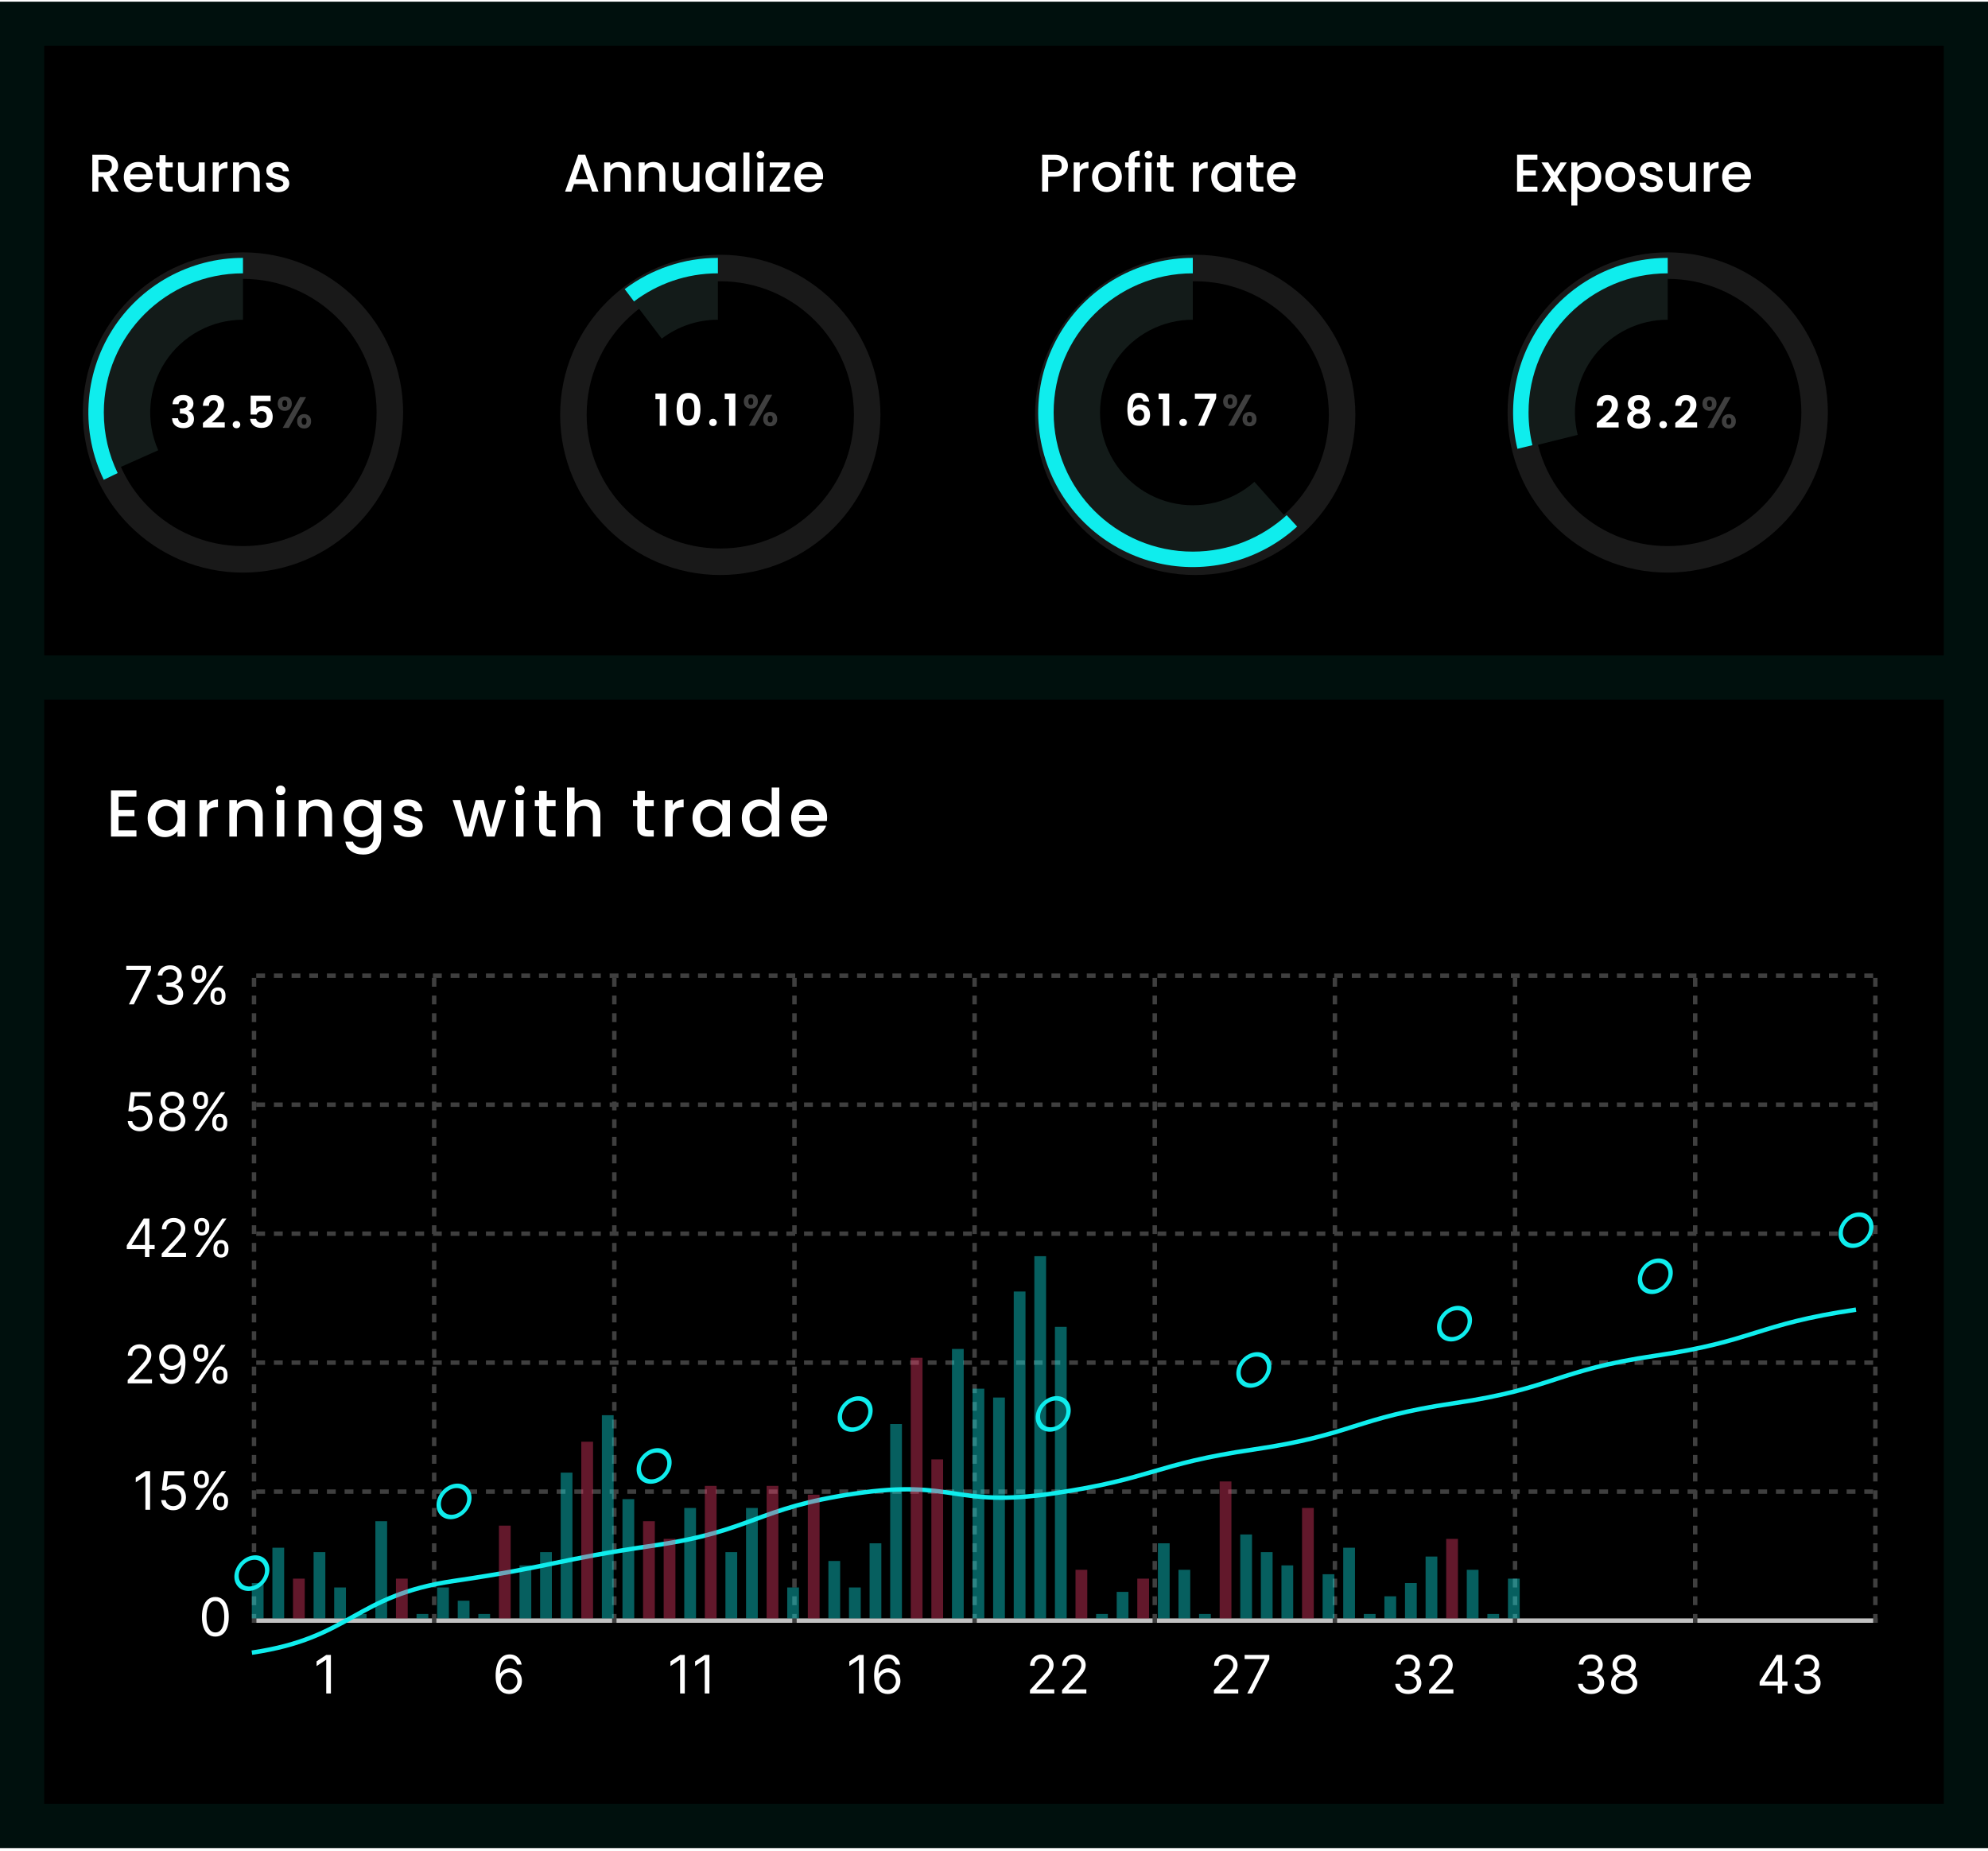 <svg width="450" height="419" viewBox="0 0 450 419" fill="none" xmlns="http://www.w3.org/2000/svg">
<rect width="450" height="418" transform="translate(0 0.38)" fill="#00100D"/>
<rect width="430" height="138" transform="translate(10 10.38)" fill="black"/>
<path d="M25.232 43.38L23.312 40.044H22.268V43.38H20.9V35.04H23.78C24.42 35.04 24.96 35.152 25.4 35.376C25.848 35.6 26.18 35.9 26.396 36.276C26.62 36.652 26.732 37.072 26.732 37.536C26.732 38.08 26.572 38.576 26.252 39.024C25.94 39.464 25.456 39.764 24.8 39.924L26.864 43.38H25.232ZM22.268 38.952H23.78C24.292 38.952 24.676 38.824 24.932 38.568C25.196 38.312 25.328 37.968 25.328 37.536C25.328 37.104 25.2 36.768 24.944 36.528C24.688 36.28 24.3 36.156 23.78 36.156H22.268V38.952ZM34.542 39.912C34.542 40.16 34.526 40.384 34.494 40.584H29.442C29.482 41.112 29.678 41.536 30.03 41.856C30.382 42.176 30.814 42.336 31.326 42.336C32.062 42.336 32.582 42.028 32.886 41.412H34.362C34.162 42.02 33.798 42.52 33.27 42.912C32.75 43.296 32.102 43.488 31.326 43.488C30.694 43.488 30.126 43.348 29.622 43.068C29.126 42.78 28.734 42.38 28.446 41.868C28.166 41.348 28.026 40.748 28.026 40.068C28.026 39.388 28.162 38.792 28.434 38.28C28.714 37.76 29.102 37.36 29.598 37.08C30.102 36.8 30.678 36.66 31.326 36.66C31.95 36.66 32.506 36.796 32.994 37.068C33.482 37.34 33.862 37.724 34.134 38.22C34.406 38.708 34.542 39.272 34.542 39.912ZM33.114 39.48C33.106 38.976 32.926 38.572 32.574 38.268C32.222 37.964 31.786 37.812 31.266 37.812C30.794 37.812 30.39 37.964 30.054 38.268C29.718 38.564 29.518 38.968 29.454 39.48H33.114ZM37.484 37.884V41.544C37.484 41.792 37.54 41.972 37.652 42.084C37.772 42.188 37.972 42.24 38.252 42.24H39.092V43.38H38.012C37.396 43.38 36.924 43.236 36.596 42.948C36.268 42.66 36.104 42.192 36.104 41.544V37.884H35.324V36.768H36.104V35.124H37.484V36.768H39.092V37.884H37.484ZM46.341 36.768V43.38H44.973V42.6C44.757 42.872 44.473 43.088 44.121 43.248C43.777 43.4 43.409 43.476 43.017 43.476C42.497 43.476 42.029 43.368 41.613 43.152C41.205 42.936 40.881 42.616 40.641 42.192C40.409 41.768 40.293 41.256 40.293 40.656V36.768H41.649V40.452C41.649 41.044 41.797 41.5 42.093 41.82C42.389 42.132 42.793 42.288 43.305 42.288C43.817 42.288 44.221 42.132 44.517 41.82C44.821 41.5 44.973 41.044 44.973 40.452V36.768H46.341ZM49.514 37.728C49.714 37.392 49.978 37.132 50.306 36.948C50.642 36.756 51.038 36.66 51.494 36.66V38.076H51.146C50.61 38.076 50.202 38.212 49.922 38.484C49.65 38.756 49.514 39.228 49.514 39.9V43.38H48.146V36.768H49.514V37.728ZM56.088 36.66C56.608 36.66 57.072 36.768 57.48 36.984C57.896 37.2 58.22 37.52 58.452 37.944C58.684 38.368 58.8 38.88 58.8 39.48V43.38H57.444V39.684C57.444 39.092 57.296 38.64 57 38.328C56.704 38.008 56.3 37.848 55.788 37.848C55.276 37.848 54.868 38.008 54.564 38.328C54.268 38.64 54.12 39.092 54.12 39.684V43.38H52.752V36.768H54.12V37.524C54.344 37.252 54.628 37.04 54.972 36.888C55.324 36.736 55.696 36.66 56.088 36.66ZM62.944 43.488C62.425 43.488 61.956 43.396 61.541 43.212C61.133 43.02 60.809 42.764 60.569 42.444C60.328 42.116 60.2 41.752 60.184 41.352H61.6C61.624 41.632 61.757 41.868 61.996 42.06C62.245 42.244 62.553 42.336 62.92 42.336C63.304 42.336 63.6 42.264 63.809 42.12C64.025 41.968 64.132 41.776 64.132 41.544C64.132 41.296 64.013 41.112 63.773 40.992C63.541 40.872 63.169 40.74 62.657 40.596C62.16 40.46 61.757 40.328 61.444 40.2C61.133 40.072 60.861 39.876 60.629 39.612C60.404 39.348 60.292 39 60.292 38.568C60.292 38.216 60.397 37.896 60.605 37.608C60.812 37.312 61.108 37.08 61.492 36.912C61.885 36.744 62.333 36.66 62.837 36.66C63.589 36.66 64.192 36.852 64.648 37.236C65.112 37.612 65.361 38.128 65.392 38.784H64.025C64.001 38.488 63.88 38.252 63.664 38.076C63.449 37.9 63.157 37.812 62.788 37.812C62.428 37.812 62.153 37.88 61.961 38.016C61.769 38.152 61.672 38.332 61.672 38.556C61.672 38.732 61.736 38.88 61.864 39C61.992 39.12 62.148 39.216 62.333 39.288C62.517 39.352 62.788 39.436 63.148 39.54C63.629 39.668 64.02 39.8 64.325 39.936C64.636 40.064 64.904 40.256 65.129 40.512C65.353 40.768 65.469 41.108 65.477 41.532C65.477 41.908 65.373 42.244 65.165 42.54C64.957 42.836 64.66 43.068 64.276 43.236C63.901 43.404 63.456 43.488 62.944 43.488Z" fill="white"/>
<ellipse opacity="0.4" cx="55" cy="93.38" rx="33.25" ry="33.25" stroke="#3F3F3F" stroke-width="6"/>
<path d="M55 58.38C49.165 58.38 43.423 59.839 38.295 62.623C33.168 65.408 28.818 69.431 25.642 74.325C22.465 79.219 20.562 84.83 20.107 90.647C19.651 96.464 20.657 102.303 23.033 107.632L35.82 101.931C34.394 98.734 33.791 95.23 34.064 91.74C34.337 88.25 35.479 84.883 37.385 81.947C39.291 79.01 41.901 76.597 44.977 74.926C48.054 73.255 51.499 72.38 55 72.38V58.38Z" fill="#131B19"/>
<path d="M55 61.88C37.603 61.88 23.5 75.983 23.5 93.38C23.5 98.297 24.627 102.951 26.637 107.098L23.491 108.619C20.91 103.284 19.728 97.38 20.053 91.462C20.378 85.544 22.2 79.805 25.349 74.784C28.498 69.763 32.87 65.623 38.056 62.754C43.243 59.885 49.073 58.38 55 58.38V61.88Z" fill="#0FEDED"/>
<path d="M39.05 91.51C39.083 90.843 39.317 90.33 39.75 89.97C40.19 89.603 40.767 89.42 41.48 89.42C41.967 89.42 42.383 89.507 42.73 89.68C43.077 89.847 43.337 90.076 43.51 90.37C43.69 90.656 43.78 90.983 43.78 91.35C43.78 91.77 43.67 92.126 43.45 92.42C43.237 92.707 42.98 92.9 42.68 93V93.04C43.067 93.16 43.367 93.373 43.58 93.68C43.8 93.987 43.91 94.38 43.91 94.86C43.91 95.26 43.817 95.617 43.63 95.93C43.45 96.243 43.18 96.49 42.82 96.67C42.467 96.843 42.04 96.93 41.54 96.93C40.787 96.93 40.173 96.74 39.7 96.36C39.227 95.98 38.977 95.42 38.95 94.68H40.31C40.323 95.007 40.433 95.27 40.64 95.47C40.853 95.663 41.143 95.76 41.51 95.76C41.85 95.76 42.11 95.666 42.29 95.48C42.477 95.287 42.57 95.04 42.57 94.74C42.57 94.34 42.443 94.053 42.19 93.88C41.937 93.707 41.543 93.62 41.01 93.62H40.72V92.47H41.01C41.957 92.47 42.43 92.153 42.43 91.52C42.43 91.233 42.343 91.01 42.17 90.85C42.003 90.69 41.76 90.61 41.44 90.61C41.127 90.61 40.883 90.697 40.71 90.87C40.543 91.037 40.447 91.25 40.42 91.51H39.05ZM46.456 95.3C47.096 94.766 47.606 94.323 47.986 93.97C48.366 93.61 48.683 93.237 48.936 92.85C49.19 92.463 49.316 92.083 49.316 91.71C49.316 91.37 49.236 91.103 49.076 90.91C48.916 90.716 48.67 90.62 48.336 90.62C48.003 90.62 47.746 90.733 47.566 90.96C47.386 91.18 47.293 91.483 47.286 91.87H45.926C45.953 91.07 46.19 90.463 46.636 90.05C47.09 89.636 47.663 89.43 48.356 89.43C49.116 89.43 49.7 89.633 50.106 90.04C50.513 90.44 50.716 90.97 50.716 91.63C50.716 92.15 50.576 92.647 50.296 93.12C50.016 93.593 49.696 94.007 49.336 94.36C48.976 94.707 48.506 95.126 47.926 95.62H50.876V96.78H45.936V95.74L46.456 95.3ZM53.538 96.95C53.285 96.95 53.075 96.873 52.908 96.72C52.748 96.56 52.669 96.363 52.669 96.13C52.669 95.897 52.748 95.703 52.908 95.55C53.075 95.39 53.285 95.31 53.538 95.31C53.785 95.31 53.989 95.39 54.148 95.55C54.309 95.703 54.389 95.897 54.389 96.13C54.389 96.363 54.309 96.56 54.148 96.72C53.989 96.873 53.785 96.95 53.538 96.95ZM61.256 90.8H58.016V92.51C58.156 92.337 58.356 92.197 58.616 92.09C58.876 91.977 59.153 91.92 59.446 91.92C59.98 91.92 60.416 92.037 60.756 92.27C61.096 92.503 61.343 92.803 61.496 93.17C61.65 93.53 61.726 93.916 61.726 94.33C61.726 95.097 61.506 95.713 61.066 96.18C60.633 96.647 60.013 96.88 59.206 96.88C58.446 96.88 57.84 96.69 57.386 96.31C56.933 95.93 56.676 95.433 56.616 94.82H57.976C58.036 95.087 58.169 95.3 58.376 95.46C58.59 95.62 58.859 95.7 59.186 95.7C59.58 95.7 59.876 95.576 60.076 95.33C60.276 95.083 60.376 94.757 60.376 94.35C60.376 93.936 60.273 93.623 60.066 93.41C59.866 93.19 59.569 93.08 59.176 93.08C58.896 93.08 58.663 93.15 58.476 93.29C58.289 93.43 58.156 93.617 58.076 93.85H56.736V89.57H61.256V90.8Z" fill="white"/>
<path d="M62.87 91.38C62.87 90.873 63.017 90.477 63.31 90.19C63.61 89.903 63.993 89.76 64.46 89.76C64.927 89.76 65.307 89.903 65.6 90.19C65.9 90.477 66.05 90.873 66.05 91.38C66.05 91.893 65.9 92.293 65.6 92.58C65.307 92.867 64.927 93.01 64.46 93.01C63.993 93.01 63.61 92.867 63.31 92.58C63.017 92.293 62.87 91.893 62.87 91.38ZM69.29 89.88L65.36 96.88H64L67.92 89.88H69.29ZM64.45 90.6C64.083 90.6 63.9 90.86 63.9 91.38C63.9 91.906 64.083 92.17 64.45 92.17C64.63 92.17 64.77 92.106 64.87 91.98C64.97 91.847 65.02 91.647 65.02 91.38C65.02 90.86 64.83 90.6 64.45 90.6ZM67.26 95.37C67.26 94.856 67.407 94.46 67.7 94.18C68 93.893 68.383 93.75 68.85 93.75C69.317 93.75 69.693 93.893 69.98 94.18C70.273 94.46 70.42 94.856 70.42 95.37C70.42 95.883 70.273 96.283 69.98 96.57C69.693 96.856 69.317 97 68.85 97C68.377 97 67.993 96.856 67.7 96.57C67.407 96.283 67.26 95.883 67.26 95.37ZM68.84 94.59C68.46 94.59 68.27 94.85 68.27 95.37C68.27 95.897 68.46 96.16 68.84 96.16C69.213 96.16 69.4 95.897 69.4 95.37C69.4 94.85 69.213 94.59 68.84 94.59Z" fill="#3F3F3F"/>
<path d="M133.428 41.676H129.936L129.336 43.38H127.908L130.896 35.028H132.48L135.468 43.38H134.028L133.428 41.676ZM133.044 40.56L131.688 36.684L130.32 40.56H133.044ZM140.103 36.66C140.623 36.66 141.087 36.768 141.495 36.984C141.911 37.2 142.235 37.52 142.467 37.944C142.699 38.368 142.815 38.88 142.815 39.48V43.38H141.459V39.684C141.459 39.092 141.311 38.64 141.015 38.328C140.719 38.008 140.315 37.848 139.803 37.848C139.291 37.848 138.883 38.008 138.579 38.328C138.283 38.64 138.135 39.092 138.135 39.684V43.38H136.767V36.768H138.135V37.524C138.359 37.252 138.643 37.04 138.987 36.888C139.339 36.736 139.711 36.66 140.103 36.66ZM147.896 36.66C148.416 36.66 148.88 36.768 149.288 36.984C149.704 37.2 150.028 37.52 150.26 37.944C150.492 38.368 150.608 38.88 150.608 39.48V43.38H149.252V39.684C149.252 39.092 149.104 38.64 148.808 38.328C148.512 38.008 148.108 37.848 147.596 37.848C147.084 37.848 146.676 38.008 146.372 38.328C146.076 38.64 145.928 39.092 145.928 39.684V43.38H144.56V36.768H145.928V37.524C146.152 37.252 146.436 37.04 146.78 36.888C147.132 36.736 147.504 36.66 147.896 36.66ZM158.341 36.768V43.38H156.973V42.6C156.757 42.872 156.473 43.088 156.121 43.248C155.777 43.4 155.409 43.476 155.017 43.476C154.497 43.476 154.029 43.368 153.613 43.152C153.205 42.936 152.881 42.616 152.641 42.192C152.409 41.768 152.293 41.256 152.293 40.656V36.768H153.649V40.452C153.649 41.044 153.797 41.5 154.093 41.82C154.389 42.132 154.793 42.288 155.305 42.288C155.817 42.288 156.221 42.132 156.517 41.82C156.821 41.5 156.973 41.044 156.973 40.452V36.768H158.341ZM159.69 40.044C159.69 39.38 159.826 38.792 160.098 38.28C160.378 37.768 160.754 37.372 161.226 37.092C161.706 36.804 162.234 36.66 162.81 36.66C163.33 36.66 163.782 36.764 164.166 36.972C164.558 37.172 164.87 37.424 165.102 37.728V36.768H166.482V43.38H165.102V42.396C164.87 42.708 164.554 42.968 164.154 43.176C163.754 43.384 163.298 43.488 162.786 43.488C162.218 43.488 161.698 43.344 161.226 43.056C160.754 42.76 160.378 42.352 160.098 41.832C159.826 41.304 159.69 40.708 159.69 40.044ZM165.102 40.068C165.102 39.612 165.006 39.216 164.814 38.88C164.63 38.544 164.386 38.288 164.082 38.112C163.778 37.936 163.45 37.848 163.098 37.848C162.746 37.848 162.418 37.936 162.114 38.112C161.81 38.28 161.562 38.532 161.37 38.868C161.186 39.196 161.094 39.588 161.094 40.044C161.094 40.5 161.186 40.9 161.37 41.244C161.562 41.588 161.81 41.852 162.114 42.036C162.426 42.212 162.754 42.3 163.098 42.3C163.45 42.3 163.778 42.212 164.082 42.036C164.386 41.86 164.63 41.604 164.814 41.268C165.006 40.924 165.102 40.524 165.102 40.068ZM169.647 34.5V43.38H168.279V34.5H169.647ZM172.139 35.892C171.891 35.892 171.683 35.808 171.515 35.64C171.347 35.472 171.263 35.264 171.263 35.016C171.263 34.768 171.347 34.56 171.515 34.392C171.683 34.224 171.891 34.14 172.139 34.14C172.379 34.14 172.583 34.224 172.751 34.392C172.919 34.56 173.003 34.768 173.003 35.016C173.003 35.264 172.919 35.472 172.751 35.64C172.583 35.808 172.379 35.892 172.139 35.892ZM172.811 36.768V43.38H171.443V36.768H172.811ZM175.819 42.264H178.819V43.38H174.235V42.264L177.247 37.884H174.235V36.768H178.819V37.884L175.819 42.264ZM186.315 39.912C186.315 40.16 186.299 40.384 186.267 40.584H181.215C181.255 41.112 181.451 41.536 181.803 41.856C182.155 42.176 182.587 42.336 183.099 42.336C183.835 42.336 184.355 42.028 184.659 41.412H186.135C185.935 42.02 185.571 42.52 185.043 42.912C184.523 43.296 183.875 43.488 183.099 43.488C182.467 43.488 181.899 43.348 181.395 43.068C180.899 42.78 180.507 42.38 180.219 41.868C179.939 41.348 179.799 40.748 179.799 40.068C179.799 39.388 179.935 38.792 180.207 38.28C180.487 37.76 180.875 37.36 181.371 37.08C181.875 36.8 182.451 36.66 183.099 36.66C183.723 36.66 184.279 36.796 184.767 37.068C185.255 37.34 185.635 37.724 185.907 38.22C186.179 38.708 186.315 39.272 186.315 39.912ZM184.887 39.48C184.879 38.976 184.699 38.572 184.347 38.268C183.995 37.964 183.559 37.812 183.039 37.812C182.567 37.812 182.163 37.964 181.827 38.268C181.491 38.564 181.291 38.968 181.227 39.48H184.887Z" fill="white"/>
<ellipse opacity="0.4" cx="163.045" cy="93.925" rx="33.25" ry="33.25" stroke="#3F3F3F" stroke-width="6"/>
<path d="M162.5 58.38C154.852 58.38 147.415 60.885 141.326 65.511L149.796 76.659C153.449 73.883 157.911 72.38 162.5 72.38V58.38Z" fill="#131B19"/>
<path d="M162.5 61.88C155.37 61.88 148.793 64.25 143.514 68.244L141.404 65.452C147.48 60.863 154.886 58.38 162.5 58.38V61.88Z" fill="#0FEDED"/>
<path d="M148.36 90.38V89.09H150.77V96.38H149.33V90.38H148.36ZM153.153 92.64C153.153 91.487 153.36 90.583 153.773 89.93C154.193 89.276 154.886 88.95 155.853 88.95C156.82 88.95 157.51 89.276 157.923 89.93C158.343 90.583 158.553 91.487 158.553 92.64C158.553 93.8 158.343 94.71 157.923 95.37C157.51 96.03 156.82 96.36 155.853 96.36C154.886 96.36 154.193 96.03 153.773 95.37C153.36 94.71 153.153 93.8 153.153 92.64ZM157.173 92.64C157.173 92.147 157.14 91.733 157.073 91.4C157.013 91.06 156.886 90.783 156.693 90.57C156.506 90.356 156.226 90.25 155.853 90.25C155.48 90.25 155.196 90.356 155.003 90.57C154.816 90.783 154.69 91.06 154.623 91.4C154.563 91.733 154.533 92.147 154.533 92.64C154.533 93.147 154.563 93.573 154.623 93.92C154.683 94.26 154.81 94.537 155.003 94.75C155.196 94.957 155.48 95.06 155.853 95.06C156.226 95.06 156.51 94.957 156.703 94.75C156.896 94.537 157.023 94.26 157.083 93.92C157.143 93.573 157.173 93.147 157.173 92.64ZM161.398 96.45C161.145 96.45 160.935 96.373 160.768 96.22C160.608 96.06 160.528 95.863 160.528 95.63C160.528 95.397 160.608 95.203 160.768 95.05C160.935 94.89 161.145 94.81 161.398 94.81C161.645 94.81 161.848 94.89 162.008 95.05C162.168 95.203 162.248 95.397 162.248 95.63C162.248 95.863 162.168 96.06 162.008 96.22C161.848 96.373 161.645 96.45 161.398 96.45ZM164.046 90.38V89.09H166.456V96.38H165.016V90.38H164.046Z" fill="white"/>
<path d="M168.37 90.88C168.37 90.373 168.517 89.977 168.81 89.69C169.11 89.403 169.493 89.26 169.96 89.26C170.427 89.26 170.807 89.403 171.1 89.69C171.4 89.977 171.55 90.373 171.55 90.88C171.55 91.393 171.4 91.793 171.1 92.08C170.807 92.367 170.427 92.51 169.96 92.51C169.493 92.51 169.11 92.367 168.81 92.08C168.517 91.793 168.37 91.393 168.37 90.88ZM174.79 89.38L170.86 96.38H169.5L173.42 89.38H174.79ZM169.95 90.1C169.583 90.1 169.4 90.36 169.4 90.88C169.4 91.406 169.583 91.67 169.95 91.67C170.13 91.67 170.27 91.606 170.37 91.48C170.47 91.347 170.52 91.147 170.52 90.88C170.52 90.36 170.33 90.1 169.95 90.1ZM172.76 94.87C172.76 94.356 172.907 93.96 173.2 93.68C173.5 93.393 173.883 93.25 174.35 93.25C174.817 93.25 175.193 93.393 175.48 93.68C175.773 93.96 175.92 94.356 175.92 94.87C175.92 95.383 175.773 95.783 175.48 96.07C175.193 96.356 174.817 96.5 174.35 96.5C173.877 96.5 173.493 96.356 173.2 96.07C172.907 95.783 172.76 95.383 172.76 94.87ZM174.34 94.09C173.96 94.09 173.77 94.35 173.77 94.87C173.77 95.397 173.96 95.66 174.34 95.66C174.713 95.66 174.9 95.397 174.9 94.87C174.9 94.35 174.713 94.09 174.34 94.09Z" fill="#3F3F3F"/>
<path d="M241.732 37.524C241.732 37.948 241.632 38.348 241.432 38.724C241.232 39.1 240.912 39.408 240.472 39.648C240.032 39.88 239.468 39.996 238.78 39.996H237.268V43.38H235.9V35.04H238.78C239.42 35.04 239.96 35.152 240.4 35.376C240.848 35.592 241.18 35.888 241.396 36.264C241.62 36.64 241.732 37.06 241.732 37.524ZM238.78 38.88C239.3 38.88 239.688 38.764 239.944 38.532C240.2 38.292 240.328 37.956 240.328 37.524C240.328 36.612 239.812 36.156 238.78 36.156H237.268V38.88H238.78ZM244.405 37.728C244.605 37.392 244.869 37.132 245.197 36.948C245.533 36.756 245.929 36.66 246.385 36.66V38.076H246.037C245.501 38.076 245.093 38.212 244.813 38.484C244.541 38.756 244.405 39.228 244.405 39.9V43.38H243.037V36.768H244.405V37.728ZM250.51 43.488C249.886 43.488 249.322 43.348 248.818 43.068C248.314 42.78 247.918 42.38 247.63 41.868C247.342 41.348 247.198 40.748 247.198 40.068C247.198 39.396 247.346 38.8 247.642 38.28C247.938 37.76 248.342 37.36 248.854 37.08C249.366 36.8 249.938 36.66 250.57 36.66C251.202 36.66 251.774 36.8 252.286 37.08C252.798 37.36 253.202 37.76 253.498 38.28C253.794 38.8 253.942 39.396 253.942 40.068C253.942 40.74 253.79 41.336 253.486 41.856C253.182 42.376 252.766 42.78 252.238 43.068C251.718 43.348 251.142 43.488 250.51 43.488ZM250.51 42.3C250.862 42.3 251.19 42.216 251.494 42.048C251.806 41.88 252.058 41.628 252.25 41.292C252.442 40.956 252.538 40.548 252.538 40.068C252.538 39.588 252.446 39.184 252.262 38.856C252.078 38.52 251.834 38.268 251.53 38.1C251.226 37.932 250.898 37.848 250.546 37.848C250.194 37.848 249.866 37.932 249.562 38.1C249.266 38.268 249.03 38.52 248.854 38.856C248.678 39.184 248.59 39.588 248.59 40.068C248.59 40.78 248.77 41.332 249.13 41.724C249.498 42.108 249.958 42.3 250.51 42.3ZM258.067 37.884H256.843V43.38H255.463V37.884H254.683V36.768H255.463V36.3C255.463 35.54 255.663 34.988 256.063 34.644C256.471 34.292 257.107 34.116 257.971 34.116V35.256C257.555 35.256 257.263 35.336 257.095 35.496C256.927 35.648 256.843 35.916 256.843 36.3V36.768H258.067V37.884ZM259.975 35.892C259.727 35.892 259.519 35.808 259.351 35.64C259.183 35.472 259.099 35.264 259.099 35.016C259.099 34.768 259.183 34.56 259.351 34.392C259.519 34.224 259.727 34.14 259.975 34.14C260.215 34.14 260.419 34.224 260.587 34.392C260.755 34.56 260.839 34.768 260.839 35.016C260.839 35.264 260.755 35.472 260.587 35.64C260.419 35.808 260.215 35.892 259.975 35.892ZM260.647 36.768V43.38H259.279V36.768H260.647ZM264.039 37.884V41.544C264.039 41.792 264.095 41.972 264.207 42.084C264.327 42.188 264.527 42.24 264.807 42.24H265.647V43.38H264.567C263.951 43.38 263.479 43.236 263.151 42.948C262.823 42.66 262.659 42.192 262.659 41.544V37.884H261.879V36.768H262.659V35.124H264.039V36.768H265.647V37.884H264.039ZM271.393 37.728C271.593 37.392 271.857 37.132 272.185 36.948C272.521 36.756 272.917 36.66 273.373 36.66V38.076H273.025C272.489 38.076 272.081 38.212 271.801 38.484C271.529 38.756 271.393 39.228 271.393 39.9V43.38H270.025V36.768H271.393V37.728ZM274.174 40.044C274.174 39.38 274.31 38.792 274.582 38.28C274.862 37.768 275.238 37.372 275.71 37.092C276.19 36.804 276.718 36.66 277.294 36.66C277.814 36.66 278.266 36.764 278.65 36.972C279.042 37.172 279.354 37.424 279.586 37.728V36.768H280.966V43.38H279.586V42.396C279.354 42.708 279.038 42.968 278.638 43.176C278.238 43.384 277.782 43.488 277.27 43.488C276.702 43.488 276.182 43.344 275.71 43.056C275.238 42.76 274.862 42.352 274.582 41.832C274.31 41.304 274.174 40.708 274.174 40.044ZM279.586 40.068C279.586 39.612 279.49 39.216 279.298 38.88C279.114 38.544 278.87 38.288 278.566 38.112C278.262 37.936 277.934 37.848 277.582 37.848C277.23 37.848 276.902 37.936 276.598 38.112C276.294 38.28 276.046 38.532 275.854 38.868C275.67 39.196 275.578 39.588 275.578 40.044C275.578 40.5 275.67 40.9 275.854 41.244C276.046 41.588 276.294 41.852 276.598 42.036C276.91 42.212 277.238 42.3 277.582 42.3C277.934 42.3 278.262 42.212 278.566 42.036C278.87 41.86 279.114 41.604 279.298 41.268C279.49 40.924 279.586 40.524 279.586 40.068ZM284.359 37.884V41.544C284.359 41.792 284.415 41.972 284.527 42.084C284.647 42.188 284.847 42.24 285.127 42.24H285.967V43.38H284.887C284.271 43.38 283.799 43.236 283.471 42.948C283.143 42.66 282.979 42.192 282.979 41.544V37.884H282.199V36.768H282.979V35.124H284.359V36.768H285.967V37.884H284.359ZM293.288 39.912C293.288 40.16 293.272 40.384 293.24 40.584H288.188C288.228 41.112 288.424 41.536 288.776 41.856C289.128 42.176 289.56 42.336 290.072 42.336C290.808 42.336 291.328 42.028 291.632 41.412H293.108C292.908 42.02 292.544 42.52 292.016 42.912C291.496 43.296 290.848 43.488 290.072 43.488C289.44 43.488 288.872 43.348 288.368 43.068C287.872 42.78 287.48 42.38 287.192 41.868C286.912 41.348 286.772 40.748 286.772 40.068C286.772 39.388 286.908 38.792 287.18 38.28C287.46 37.76 287.848 37.36 288.344 37.08C288.848 36.8 289.424 36.66 290.072 36.66C290.696 36.66 291.252 36.796 291.74 37.068C292.228 37.34 292.608 37.724 292.88 38.22C293.152 38.708 293.288 39.272 293.288 39.912ZM291.86 39.48C291.852 38.976 291.672 38.572 291.32 38.268C290.968 37.964 290.532 37.812 290.012 37.812C289.54 37.812 289.136 37.964 288.8 38.268C288.464 38.564 288.264 38.968 288.2 39.48H291.86Z" fill="white"/>
<ellipse opacity="0.4" cx="270.545" cy="93.925" rx="33.25" ry="33.25" stroke="#3F3F3F" stroke-width="6"/>
<path d="M270 58.38C264.331 58.38 258.748 59.757 253.729 62.392C248.71 65.027 244.406 68.842 241.188 73.509C237.97 78.175 235.933 83.554 235.253 89.181C234.573 94.809 235.27 100.518 237.284 105.816C239.298 111.115 242.569 115.845 246.816 119.6C251.063 123.355 256.158 126.022 261.663 127.373C267.169 128.723 272.92 128.716 278.422 127.351C283.924 125.987 289.013 123.307 293.25 119.542L283.95 109.077C281.408 111.336 278.355 112.944 275.053 113.763C271.752 114.581 268.301 114.586 264.998 113.775C261.695 112.965 258.638 111.365 256.09 109.112C253.542 106.859 251.579 104.021 250.37 100.842C249.162 97.663 248.744 94.237 249.152 90.861C249.56 87.484 250.782 84.257 252.713 81.457C254.644 78.657 257.226 76.368 260.237 74.787C263.249 73.206 266.599 72.38 270 72.38V58.38Z" fill="#131B19"/>
<path d="M270 61.88C252.603 61.88 238.5 75.983 238.5 93.38C238.5 110.777 252.603 124.88 270 124.88C278.193 124.88 285.653 121.751 291.256 116.625L293.619 119.209C289.42 123.048 284.348 125.807 278.843 127.244C273.338 128.682 267.565 128.755 262.026 127.459C256.486 126.163 251.346 123.535 247.05 119.805C242.754 116.074 239.433 111.352 237.373 106.048C235.314 100.744 234.578 95.018 235.231 89.366C235.883 83.714 237.904 78.306 241.117 73.611C244.331 68.916 248.641 65.075 253.674 62.421C258.707 59.767 264.311 58.38 270 58.38V61.88Z" fill="#0FEDED"/>
<path d="M258.81 90.91C258.743 90.63 258.627 90.42 258.46 90.28C258.3 90.14 258.067 90.07 257.76 90.07C257.3 90.07 256.96 90.257 256.74 90.63C256.527 90.996 256.417 91.597 256.41 92.43C256.57 92.163 256.803 91.957 257.11 91.81C257.417 91.656 257.75 91.58 258.11 91.58C258.543 91.58 258.927 91.673 259.26 91.86C259.593 92.046 259.853 92.32 260.04 92.68C260.227 93.033 260.32 93.46 260.32 93.96C260.32 94.433 260.223 94.856 260.03 95.23C259.843 95.597 259.567 95.883 259.2 96.09C258.833 96.296 258.397 96.4 257.89 96.4C257.197 96.4 256.65 96.246 256.25 95.94C255.857 95.633 255.58 95.207 255.42 94.66C255.267 94.106 255.19 93.427 255.19 92.62C255.19 91.4 255.4 90.48 255.82 89.86C256.24 89.233 256.903 88.92 257.81 88.92C258.51 88.92 259.053 89.11 259.44 89.49C259.827 89.87 260.05 90.343 260.11 90.91H258.81ZM257.79 92.73C257.437 92.73 257.14 92.833 256.9 93.04C256.66 93.246 256.54 93.546 256.54 93.94C256.54 94.333 256.65 94.643 256.87 94.87C257.097 95.097 257.413 95.21 257.82 95.21C258.18 95.21 258.463 95.1 258.67 94.88C258.883 94.66 258.99 94.363 258.99 93.99C258.99 93.603 258.887 93.296 258.68 93.07C258.48 92.843 258.183 92.73 257.79 92.73ZM262.256 90.38V89.09H264.666V96.38H263.226V90.38H262.256ZM267.83 96.45C267.576 96.45 267.366 96.373 267.2 96.22C267.04 96.06 266.96 95.863 266.96 95.63C266.96 95.397 267.04 95.203 267.2 95.05C267.366 94.89 267.576 94.81 267.83 94.81C268.076 94.81 268.28 94.89 268.44 95.05C268.6 95.203 268.68 95.397 268.68 95.63C268.68 95.863 268.6 96.06 268.44 96.22C268.28 96.373 268.076 96.45 267.83 96.45ZM275.287 90.15L272.627 96.38H271.207L273.887 90.31H270.467V89.11H275.287V90.15Z" fill="white"/>
<path d="M276.87 90.88C276.87 90.373 277.017 89.977 277.31 89.69C277.61 89.403 277.993 89.26 278.46 89.26C278.927 89.26 279.307 89.403 279.6 89.69C279.9 89.977 280.05 90.373 280.05 90.88C280.05 91.393 279.9 91.793 279.6 92.08C279.307 92.367 278.927 92.51 278.46 92.51C277.993 92.51 277.61 92.367 277.31 92.08C277.017 91.793 276.87 91.393 276.87 90.88ZM283.29 89.38L279.36 96.38H278L281.92 89.38H283.29ZM278.45 90.1C278.083 90.1 277.9 90.36 277.9 90.88C277.9 91.406 278.083 91.67 278.45 91.67C278.63 91.67 278.77 91.606 278.87 91.48C278.97 91.347 279.02 91.147 279.02 90.88C279.02 90.36 278.83 90.1 278.45 90.1ZM281.26 94.87C281.26 94.356 281.407 93.96 281.7 93.68C282 93.393 282.383 93.25 282.85 93.25C283.317 93.25 283.693 93.393 283.98 93.68C284.273 93.96 284.42 94.356 284.42 94.87C284.42 95.383 284.273 95.783 283.98 96.07C283.693 96.356 283.317 96.5 282.85 96.5C282.377 96.5 281.993 96.356 281.7 96.07C281.407 95.783 281.26 95.383 281.26 94.87ZM282.84 94.09C282.46 94.09 282.27 94.35 282.27 94.87C282.27 95.397 282.46 95.66 282.84 95.66C283.213 95.66 283.4 95.397 283.4 94.87C283.4 94.35 283.213 94.09 282.84 94.09Z" fill="#3F3F3F"/>
<path d="M344.768 36.144V38.592H347.648V39.708H344.768V42.264H348.008V43.38H343.4V35.028H348.008V36.144H344.768ZM352.525 40.032L354.661 43.38H353.113L351.685 41.136L350.341 43.38H348.913L351.049 40.128L348.913 36.768H350.461L351.889 39.012L353.233 36.768H354.661L352.525 40.032ZM357.049 37.74C357.281 37.436 357.597 37.18 357.997 36.972C358.397 36.764 358.849 36.66 359.353 36.66C359.929 36.66 360.453 36.804 360.925 37.092C361.405 37.372 361.781 37.768 362.053 38.28C362.325 38.792 362.461 39.38 362.461 40.044C362.461 40.708 362.325 41.304 362.053 41.832C361.781 42.352 361.405 42.76 360.925 43.056C360.453 43.344 359.929 43.488 359.353 43.488C358.849 43.488 358.401 43.388 358.009 43.188C357.617 42.98 357.297 42.724 357.049 42.42V46.524H355.681V36.768H357.049V37.74ZM361.069 40.044C361.069 39.588 360.973 39.196 360.781 38.868C360.597 38.532 360.349 38.28 360.037 38.112C359.733 37.936 359.405 37.848 359.053 37.848C358.709 37.848 358.381 37.936 358.069 38.112C357.765 38.288 357.517 38.544 357.325 38.88C357.141 39.216 357.049 39.612 357.049 40.068C357.049 40.524 357.141 40.924 357.325 41.268C357.517 41.604 357.765 41.86 358.069 42.036C358.381 42.212 358.709 42.3 359.053 42.3C359.405 42.3 359.733 42.212 360.037 42.036C360.349 41.852 360.597 41.588 360.781 41.244C360.973 40.9 361.069 40.5 361.069 40.044ZM366.682 43.488C366.058 43.488 365.494 43.348 364.99 43.068C364.486 42.78 364.09 42.38 363.802 41.868C363.514 41.348 363.37 40.748 363.37 40.068C363.37 39.396 363.518 38.8 363.814 38.28C364.11 37.76 364.514 37.36 365.026 37.08C365.538 36.8 366.11 36.66 366.742 36.66C367.374 36.66 367.946 36.8 368.458 37.08C368.97 37.36 369.374 37.76 369.67 38.28C369.966 38.8 370.114 39.396 370.114 40.068C370.114 40.74 369.962 41.336 369.658 41.856C369.354 42.376 368.938 42.78 368.41 43.068C367.89 43.348 367.314 43.488 366.682 43.488ZM366.682 42.3C367.034 42.3 367.362 42.216 367.666 42.048C367.978 41.88 368.23 41.628 368.422 41.292C368.614 40.956 368.71 40.548 368.71 40.068C368.71 39.588 368.618 39.184 368.434 38.856C368.25 38.52 368.006 38.268 367.702 38.1C367.398 37.932 367.07 37.848 366.718 37.848C366.366 37.848 366.038 37.932 365.734 38.1C365.438 38.268 365.202 38.52 365.026 38.856C364.85 39.184 364.762 39.588 364.762 40.068C364.762 40.78 364.942 41.332 365.302 41.724C365.67 42.108 366.13 42.3 366.682 42.3ZM373.866 43.488C373.346 43.488 372.878 43.396 372.462 43.212C372.054 43.02 371.73 42.764 371.49 42.444C371.25 42.116 371.122 41.752 371.106 41.352H372.522C372.546 41.632 372.678 41.868 372.918 42.06C373.166 42.244 373.474 42.336 373.842 42.336C374.226 42.336 374.522 42.264 374.73 42.12C374.946 41.968 375.054 41.776 375.054 41.544C375.054 41.296 374.934 41.112 374.694 40.992C374.462 40.872 374.09 40.74 373.578 40.596C373.082 40.46 372.678 40.328 372.366 40.2C372.054 40.072 371.782 39.876 371.55 39.612C371.326 39.348 371.214 39 371.214 38.568C371.214 38.216 371.318 37.896 371.526 37.608C371.734 37.312 372.03 37.08 372.414 36.912C372.806 36.744 373.254 36.66 373.758 36.66C374.51 36.66 375.114 36.852 375.57 37.236C376.034 37.612 376.282 38.128 376.314 38.784H374.946C374.922 38.488 374.802 38.252 374.586 38.076C374.37 37.9 374.078 37.812 373.71 37.812C373.35 37.812 373.074 37.88 372.882 38.016C372.69 38.152 372.594 38.332 372.594 38.556C372.594 38.732 372.658 38.88 372.786 39C372.914 39.12 373.07 39.216 373.254 39.288C373.438 39.352 373.71 39.436 374.07 39.54C374.55 39.668 374.942 39.8 375.246 39.936C375.558 40.064 375.826 40.256 376.05 40.512C376.274 40.768 376.39 41.108 376.398 41.532C376.398 41.908 376.294 42.244 376.086 42.54C375.878 42.836 375.582 43.068 375.198 43.236C374.822 43.404 374.378 43.488 373.866 43.488ZM383.865 36.768V43.38H382.497V42.6C382.281 42.872 381.997 43.088 381.645 43.248C381.301 43.4 380.933 43.476 380.541 43.476C380.021 43.476 379.553 43.368 379.137 43.152C378.729 42.936 378.405 42.616 378.165 42.192C377.933 41.768 377.817 41.256 377.817 40.656V36.768H379.173V40.452C379.173 41.044 379.321 41.5 379.617 41.82C379.913 42.132 380.317 42.288 380.829 42.288C381.341 42.288 381.745 42.132 382.041 41.82C382.345 41.5 382.497 41.044 382.497 40.452V36.768H383.865ZM387.038 37.728C387.238 37.392 387.502 37.132 387.83 36.948C388.166 36.756 388.562 36.66 389.018 36.66V38.076H388.67C388.134 38.076 387.726 38.212 387.446 38.484C387.174 38.756 387.038 39.228 387.038 39.9V43.38H385.67V36.768H387.038V37.728ZM396.335 39.912C396.335 40.16 396.319 40.384 396.287 40.584H391.235C391.275 41.112 391.471 41.536 391.823 41.856C392.175 42.176 392.607 42.336 393.119 42.336C393.855 42.336 394.375 42.028 394.679 41.412H396.155C395.955 42.02 395.591 42.52 395.063 42.912C394.543 43.296 393.895 43.488 393.119 43.488C392.487 43.488 391.919 43.348 391.415 43.068C390.919 42.78 390.527 42.38 390.239 41.868C389.959 41.348 389.819 40.748 389.819 40.068C389.819 39.388 389.955 38.792 390.227 38.28C390.507 37.76 390.895 37.36 391.391 37.08C391.895 36.8 392.471 36.66 393.119 36.66C393.743 36.66 394.299 36.796 394.787 37.068C395.275 37.34 395.655 37.724 395.927 38.22C396.199 38.708 396.335 39.272 396.335 39.912ZM394.907 39.48C394.899 38.976 394.719 38.572 394.367 38.268C394.015 37.964 393.579 37.812 393.059 37.812C392.587 37.812 392.183 37.964 391.847 38.268C391.511 38.564 391.311 38.968 391.247 39.48H394.907Z" fill="white"/>
<ellipse opacity="0.4" cx="377.5" cy="93.38" rx="33.25" ry="33.25" stroke="#3F3F3F" stroke-width="6"/>
<path d="M377.5 58.38C372.184 58.38 366.938 59.591 362.159 61.921C357.381 64.251 353.196 67.639 349.923 71.828C346.649 76.016 344.373 80.896 343.266 86.095C342.16 91.295 342.253 96.679 343.537 101.837L357.122 98.454C356.352 95.359 356.296 92.129 356.96 89.009C357.624 85.889 358.99 82.962 360.954 80.449C362.918 77.935 365.429 75.903 368.296 74.504C371.163 73.106 374.31 72.38 377.5 72.38V58.38Z" fill="#131B19"/>
<path d="M377.5 61.88C360.103 61.88 346 75.983 346 93.38C346 95.93 346.305 98.409 346.877 100.783L343.481 101.605C342.236 96.458 342.175 91.095 343.304 85.921C344.433 80.747 346.721 75.895 349.996 71.733C353.272 67.572 357.449 64.208 362.213 61.895C366.977 59.581 372.204 58.38 377.5 58.38V61.88Z" fill="#0FEDED"/>
<path d="M361.97 95.3C362.61 94.766 363.12 94.323 363.5 93.97C363.88 93.61 364.197 93.237 364.45 92.85C364.703 92.463 364.83 92.083 364.83 91.71C364.83 91.37 364.75 91.103 364.59 90.91C364.43 90.716 364.183 90.62 363.85 90.62C363.517 90.62 363.26 90.733 363.08 90.96C362.9 91.18 362.807 91.483 362.8 91.87H361.44C361.467 91.07 361.703 90.463 362.15 90.05C362.603 89.636 363.177 89.43 363.87 89.43C364.63 89.43 365.213 89.633 365.62 90.04C366.027 90.44 366.23 90.97 366.23 91.63C366.23 92.15 366.09 92.647 365.81 93.12C365.53 93.593 365.21 94.007 364.85 94.36C364.49 94.707 364.02 95.126 363.44 95.62H366.39V96.78H361.45V95.74L361.97 95.3ZM369.492 93.02C368.826 92.673 368.492 92.136 368.492 91.41C368.492 91.05 368.582 90.723 368.762 90.43C368.949 90.13 369.226 89.893 369.592 89.72C369.966 89.54 370.419 89.45 370.952 89.45C371.486 89.45 371.936 89.54 372.302 89.72C372.676 89.893 372.952 90.13 373.132 90.43C373.319 90.723 373.412 91.05 373.412 91.41C373.412 91.776 373.322 92.1 373.142 92.38C372.962 92.653 372.722 92.867 372.422 93.02C372.789 93.18 373.076 93.413 373.282 93.72C373.489 94.026 373.592 94.39 373.592 94.81C373.592 95.263 373.476 95.66 373.242 96C373.016 96.333 372.702 96.59 372.302 96.77C371.902 96.95 371.452 97.04 370.952 97.04C370.452 97.04 370.002 96.95 369.602 96.77C369.209 96.59 368.896 96.333 368.662 96C368.436 95.66 368.322 95.263 368.322 94.81C368.322 94.39 368.426 94.026 368.632 93.72C368.839 93.406 369.126 93.173 369.492 93.02ZM372.052 91.61C372.052 91.283 371.952 91.03 371.752 90.85C371.559 90.67 371.292 90.58 370.952 90.58C370.619 90.58 370.352 90.67 370.152 90.85C369.959 91.03 369.862 91.287 369.862 91.62C369.862 91.92 369.962 92.16 370.162 92.34C370.369 92.52 370.632 92.61 370.952 92.61C371.272 92.61 371.536 92.52 371.742 92.34C371.949 92.153 372.052 91.91 372.052 91.61ZM370.952 93.63C370.572 93.63 370.262 93.727 370.022 93.92C369.789 94.113 369.672 94.39 369.672 94.75C369.672 95.083 369.786 95.356 370.012 95.57C370.246 95.776 370.559 95.88 370.952 95.88C371.346 95.88 371.656 95.773 371.882 95.56C372.109 95.347 372.222 95.076 372.222 94.75C372.222 94.397 372.106 94.123 371.872 93.93C371.639 93.73 371.332 93.63 370.952 93.63ZM376.478 96.95C376.225 96.95 376.015 96.873 375.848 96.72C375.688 96.56 375.608 96.363 375.608 96.13C375.608 95.897 375.688 95.703 375.848 95.55C376.015 95.39 376.225 95.31 376.478 95.31C376.725 95.31 376.928 95.39 377.088 95.55C377.248 95.703 377.328 95.897 377.328 96.13C377.328 96.363 377.248 96.56 377.088 96.72C376.928 96.873 376.725 96.95 376.478 96.95ZM379.736 95.3C380.376 94.766 380.886 94.323 381.266 93.97C381.646 93.61 381.962 93.237 382.216 92.85C382.469 92.463 382.596 92.083 382.596 91.71C382.596 91.37 382.516 91.103 382.356 90.91C382.196 90.716 381.949 90.62 381.616 90.62C381.282 90.62 381.026 90.733 380.846 90.96C380.666 91.18 380.572 91.483 380.566 91.87H379.206C379.232 91.07 379.469 90.463 379.916 90.05C380.369 89.636 380.942 89.43 381.636 89.43C382.396 89.43 382.979 89.633 383.386 90.04C383.792 90.44 383.996 90.97 383.996 91.63C383.996 92.15 383.856 92.647 383.576 93.12C383.296 93.593 382.976 94.007 382.616 94.36C382.256 94.707 381.786 95.126 381.206 95.62H384.156V96.78H379.216V95.74L379.736 95.3Z" fill="white"/>
<path d="M385.37 91.38C385.37 90.873 385.517 90.477 385.81 90.19C386.11 89.903 386.493 89.76 386.96 89.76C387.427 89.76 387.807 89.903 388.1 90.19C388.4 90.477 388.55 90.873 388.55 91.38C388.55 91.893 388.4 92.293 388.1 92.58C387.807 92.867 387.427 93.01 386.96 93.01C386.493 93.01 386.11 92.867 385.81 92.58C385.517 92.293 385.37 91.893 385.37 91.38ZM391.79 89.88L387.86 96.88H386.5L390.42 89.88H391.79ZM386.95 90.6C386.583 90.6 386.4 90.86 386.4 91.38C386.4 91.906 386.583 92.17 386.95 92.17C387.13 92.17 387.27 92.106 387.37 91.98C387.47 91.847 387.52 91.647 387.52 91.38C387.52 90.86 387.33 90.6 386.95 90.6ZM389.76 95.37C389.76 94.856 389.907 94.46 390.2 94.18C390.5 93.893 390.883 93.75 391.35 93.75C391.817 93.75 392.193 93.893 392.48 94.18C392.773 94.46 392.92 94.856 392.92 95.37C392.92 95.883 392.773 96.283 392.48 96.57C392.193 96.856 391.817 97 391.35 97C390.877 97 390.493 96.856 390.2 96.57C389.907 96.283 389.76 95.883 389.76 95.37ZM391.34 94.59C390.96 94.59 390.77 94.85 390.77 95.37C390.77 95.897 390.96 96.16 391.34 96.16C391.713 96.16 391.9 95.897 391.9 95.37C391.9 94.85 391.713 94.59 391.34 94.59Z" fill="#3F3F3F"/>
<rect width="430" height="250" transform="translate(10 158.38)" fill="black"/>
<path d="M26.835 180.335V183.395H30.435V184.79H26.835V187.985H30.885V189.38H25.125V178.94H30.885V180.335H26.835ZM33.421 185.21C33.421 184.38 33.591 183.645 33.931 183.005C34.281 182.365 34.751 181.87 35.341 181.52C35.941 181.16 36.601 180.98 37.321 180.98C37.971 180.98 38.536 181.11 39.016 181.37C39.506 181.62 39.896 181.935 40.186 182.315V181.115H41.911V189.38H40.186V188.15C39.896 188.54 39.501 188.865 39.001 189.125C38.501 189.385 37.931 189.515 37.291 189.515C36.581 189.515 35.931 189.335 35.341 188.975C34.751 188.605 34.281 188.095 33.931 187.445C33.591 186.785 33.421 186.04 33.421 185.21ZM40.186 185.24C40.186 184.67 40.066 184.175 39.826 183.755C39.596 183.335 39.291 183.015 38.911 182.795C38.531 182.575 38.121 182.465 37.681 182.465C37.241 182.465 36.831 182.575 36.451 182.795C36.071 183.005 35.761 183.32 35.521 183.74C35.291 184.15 35.176 184.64 35.176 185.21C35.176 185.78 35.291 186.28 35.521 186.71C35.761 187.14 36.071 187.47 36.451 187.7C36.841 187.92 37.251 188.03 37.681 188.03C38.121 188.03 38.531 187.92 38.911 187.7C39.291 187.48 39.596 187.16 39.826 186.74C40.066 186.31 40.186 185.81 40.186 185.24ZM46.867 182.315C47.117 181.895 47.447 181.57 47.857 181.34C48.277 181.1 48.772 180.98 49.342 180.98V182.75H48.907C48.237 182.75 47.727 182.92 47.377 183.26C47.037 183.6 46.867 184.19 46.867 185.03V189.38H45.157V181.115H46.867V182.315ZM56.084 180.98C56.734 180.98 57.314 181.115 57.824 181.385C58.344 181.655 58.749 182.055 59.039 182.585C59.329 183.115 59.474 183.755 59.474 184.505V189.38H57.779V184.76C57.779 184.02 57.594 183.455 57.224 183.065C56.854 182.665 56.349 182.465 55.709 182.465C55.069 182.465 54.559 182.665 54.179 183.065C53.809 183.455 53.624 184.02 53.624 184.76V189.38H51.914V181.115H53.624V182.06C53.904 181.72 54.259 181.455 54.689 181.265C55.129 181.075 55.594 180.98 56.084 180.98ZM63.525 180.02C63.215 180.02 62.955 179.915 62.745 179.705C62.535 179.495 62.43 179.235 62.43 178.925C62.43 178.615 62.535 178.355 62.745 178.145C62.955 177.935 63.215 177.83 63.525 177.83C63.825 177.83 64.08 177.935 64.29 178.145C64.5 178.355 64.605 178.615 64.605 178.925C64.605 179.235 64.5 179.495 64.29 179.705C64.08 179.915 63.825 180.02 63.525 180.02ZM64.365 181.115V189.38H62.655V181.115H64.365ZM71.78 180.98C72.43 180.98 73.01 181.115 73.52 181.385C74.04 181.655 74.445 182.055 74.735 182.585C75.025 183.115 75.17 183.755 75.17 184.505V189.38H73.475V184.76C73.475 184.02 73.29 183.455 72.92 183.065C72.55 182.665 72.045 182.465 71.405 182.465C70.765 182.465 70.255 182.665 69.875 183.065C69.505 183.455 69.32 184.02 69.32 184.76V189.38H67.61V181.115H69.32V182.06C69.6 181.72 69.955 181.455 70.385 181.265C70.825 181.075 71.29 180.98 71.78 180.98ZM81.682 180.98C82.322 180.98 82.887 181.11 83.377 181.37C83.877 181.62 84.267 181.935 84.547 182.315V181.115H86.272V189.515C86.272 190.275 86.112 190.95 85.792 191.54C85.472 192.14 85.007 192.61 84.397 192.95C83.797 193.29 83.077 193.46 82.237 193.46C81.117 193.46 80.187 193.195 79.447 192.665C78.707 192.145 78.287 191.435 78.187 190.535H79.882C80.012 190.965 80.287 191.31 80.707 191.57C81.137 191.84 81.647 191.975 82.237 191.975C82.927 191.975 83.482 191.765 83.902 191.345C84.332 190.925 84.547 190.315 84.547 189.515V188.135C84.257 188.525 83.862 188.855 83.362 189.125C82.872 189.385 82.312 189.515 81.682 189.515C80.962 189.515 80.302 189.335 79.702 188.975C79.112 188.605 78.642 188.095 78.292 187.445C77.952 186.785 77.782 186.04 77.782 185.21C77.782 184.38 77.952 183.645 78.292 183.005C78.642 182.365 79.112 181.87 79.702 181.52C80.302 181.16 80.962 180.98 81.682 180.98ZM84.547 185.24C84.547 184.67 84.427 184.175 84.187 183.755C83.957 183.335 83.652 183.015 83.272 182.795C82.892 182.575 82.482 182.465 82.042 182.465C81.602 182.465 81.192 182.575 80.812 182.795C80.432 183.005 80.122 183.32 79.882 183.74C79.652 184.15 79.537 184.64 79.537 185.21C79.537 185.78 79.652 186.28 79.882 186.71C80.122 187.14 80.432 187.47 80.812 187.7C81.202 187.92 81.612 188.03 82.042 188.03C82.482 188.03 82.892 187.92 83.272 187.7C83.652 187.48 83.957 187.16 84.187 186.74C84.427 186.31 84.547 185.81 84.547 185.24ZM92.518 189.515C91.868 189.515 91.283 189.4 90.763 189.17C90.253 188.93 89.848 188.61 89.548 188.21C89.248 187.8 89.088 187.345 89.068 186.845H90.838C90.868 187.195 91.033 187.49 91.333 187.73C91.643 187.96 92.028 188.075 92.488 188.075C92.968 188.075 93.338 187.985 93.598 187.805C93.868 187.615 94.003 187.375 94.003 187.085C94.003 186.775 93.853 186.545 93.553 186.395C93.263 186.245 92.798 186.08 92.158 185.9C91.538 185.73 91.033 185.565 90.643 185.405C90.253 185.245 89.913 185 89.623 184.67C89.343 184.34 89.203 183.905 89.203 183.365C89.203 182.925 89.333 182.525 89.593 182.165C89.853 181.795 90.223 181.505 90.703 181.295C91.193 181.085 91.753 180.98 92.383 180.98C93.323 180.98 94.078 181.22 94.648 181.7C95.228 182.17 95.538 182.815 95.578 183.635H93.868C93.838 183.265 93.688 182.97 93.418 182.75C93.148 182.53 92.783 182.42 92.323 182.42C91.873 182.42 91.528 182.505 91.288 182.675C91.048 182.845 90.928 183.07 90.928 183.35C90.928 183.57 91.008 183.755 91.168 183.905C91.328 184.055 91.523 184.175 91.753 184.265C91.983 184.345 92.323 184.45 92.773 184.58C93.373 184.74 93.863 184.905 94.243 185.075C94.633 185.235 94.968 185.475 95.248 185.795C95.528 186.115 95.673 186.54 95.683 187.07C95.683 187.54 95.553 187.96 95.293 188.33C95.033 188.7 94.663 188.99 94.183 189.2C93.713 189.41 93.158 189.515 92.518 189.515ZM114.527 181.115L111.962 189.38H110.162L108.497 183.275L106.832 189.38H105.032L102.452 181.115H104.192L105.917 187.76L107.672 181.115H109.457L111.137 187.73L112.847 181.115H114.527ZM117.675 180.02C117.365 180.02 117.105 179.915 116.895 179.705C116.685 179.495 116.58 179.235 116.58 178.925C116.58 178.615 116.685 178.355 116.895 178.145C117.105 177.935 117.365 177.83 117.675 177.83C117.975 177.83 118.23 177.935 118.44 178.145C118.65 178.355 118.755 178.615 118.755 178.925C118.755 179.235 118.65 179.495 118.44 179.705C118.23 179.915 117.975 180.02 117.675 180.02ZM118.515 181.115V189.38H116.805V181.115H118.515ZM123.755 182.51V187.085C123.755 187.395 123.825 187.62 123.965 187.76C124.115 187.89 124.365 187.955 124.715 187.955H125.765V189.38H124.415C123.645 189.38 123.055 189.2 122.645 188.84C122.235 188.48 122.03 187.895 122.03 187.085V182.51H121.055V181.115H122.03V179.06H123.755V181.115H125.765V182.51H123.755ZM132.616 180.98C133.246 180.98 133.806 181.115 134.296 181.385C134.796 181.655 135.186 182.055 135.466 182.585C135.756 183.115 135.901 183.755 135.901 184.505V189.38H134.206V184.76C134.206 184.02 134.021 183.455 133.651 183.065C133.281 182.665 132.776 182.465 132.136 182.465C131.496 182.465 130.986 182.665 130.606 183.065C130.236 183.455 130.051 184.02 130.051 184.76V189.38H128.341V178.28H130.051V182.075C130.341 181.725 130.706 181.455 131.146 181.265C131.596 181.075 132.086 180.98 132.616 180.98ZM145.974 182.51V187.085C145.974 187.395 146.044 187.62 146.184 187.76C146.334 187.89 146.584 187.955 146.934 187.955H147.984V189.38H146.634C145.864 189.38 145.274 189.2 144.864 188.84C144.454 188.48 144.249 187.895 144.249 187.085V182.51H143.274V181.115H144.249V179.06H145.974V181.115H147.984V182.51H145.974ZM152.27 182.315C152.52 181.895 152.85 181.57 153.26 181.34C153.68 181.1 154.175 180.98 154.745 180.98V182.75H154.31C153.64 182.75 153.13 182.92 152.78 183.26C152.44 183.6 152.27 184.19 152.27 185.03V189.38H150.56V181.115H152.27V182.315ZM156.746 185.21C156.746 184.38 156.916 183.645 157.256 183.005C157.606 182.365 158.076 181.87 158.666 181.52C159.266 181.16 159.926 180.98 160.646 180.98C161.296 180.98 161.861 181.11 162.341 181.37C162.831 181.62 163.221 181.935 163.511 182.315V181.115H165.236V189.38H163.511V188.15C163.221 188.54 162.826 188.865 162.326 189.125C161.826 189.385 161.256 189.515 160.616 189.515C159.906 189.515 159.256 189.335 158.666 188.975C158.076 188.605 157.606 188.095 157.256 187.445C156.916 186.785 156.746 186.04 156.746 185.21ZM163.511 185.24C163.511 184.67 163.391 184.175 163.151 183.755C162.921 183.335 162.616 183.015 162.236 182.795C161.856 182.575 161.446 182.465 161.006 182.465C160.566 182.465 160.156 182.575 159.776 182.795C159.396 183.005 159.086 183.32 158.846 183.74C158.616 184.15 158.501 184.64 158.501 185.21C158.501 185.78 158.616 186.28 158.846 186.71C159.086 187.14 159.396 187.47 159.776 187.7C160.166 187.92 160.576 188.03 161.006 188.03C161.446 188.03 161.856 187.92 162.236 187.7C162.616 187.48 162.921 187.16 163.151 186.74C163.391 186.31 163.511 185.81 163.511 185.24ZM167.912 185.21C167.912 184.38 168.082 183.645 168.422 183.005C168.772 182.365 169.242 181.87 169.832 181.52C170.432 181.16 171.097 180.98 171.827 180.98C172.367 180.98 172.897 181.1 173.417 181.34C173.947 181.57 174.367 181.88 174.677 182.27V178.28H176.402V189.38H174.677V188.135C174.397 188.535 174.007 188.865 173.507 189.125C173.017 189.385 172.452 189.515 171.812 189.515C171.092 189.515 170.432 189.335 169.832 188.975C169.242 188.605 168.772 188.095 168.422 187.445C168.082 186.785 167.912 186.04 167.912 185.21ZM174.677 185.24C174.677 184.67 174.557 184.175 174.317 183.755C174.087 183.335 173.782 183.015 173.402 182.795C173.022 182.575 172.612 182.465 172.172 182.465C171.732 182.465 171.322 182.575 170.942 182.795C170.562 183.005 170.252 183.32 170.012 183.74C169.782 184.15 169.667 184.64 169.667 185.21C169.667 185.78 169.782 186.28 170.012 186.71C170.252 187.14 170.562 187.47 170.942 187.7C171.332 187.92 171.742 188.03 172.172 188.03C172.612 188.03 173.022 187.92 173.402 187.7C173.782 187.48 174.087 187.16 174.317 186.74C174.557 186.31 174.677 185.81 174.677 185.24ZM187.223 185.045C187.223 185.355 187.203 185.635 187.163 185.885H180.848C180.898 186.545 181.143 187.075 181.583 187.475C182.023 187.875 182.563 188.075 183.203 188.075C184.123 188.075 184.773 187.69 185.153 186.92H186.998C186.748 187.68 186.293 188.305 185.633 188.795C184.983 189.275 184.173 189.515 183.203 189.515C182.413 189.515 181.703 189.34 181.073 188.99C180.453 188.63 179.963 188.13 179.603 187.49C179.253 186.84 179.078 186.09 179.078 185.24C179.078 184.39 179.248 183.645 179.588 183.005C179.938 182.355 180.423 181.855 181.043 181.505C181.673 181.155 182.393 180.98 183.203 180.98C183.983 180.98 184.678 181.15 185.288 181.49C185.898 181.83 186.373 182.31 186.713 182.93C187.053 183.54 187.223 184.245 187.223 185.045ZM185.438 184.505C185.428 183.875 185.203 183.37 184.763 182.99C184.323 182.61 183.778 182.42 183.128 182.42C182.538 182.42 182.033 182.61 181.613 182.99C181.193 183.36 180.943 183.865 180.863 184.505H185.438Z" fill="white"/>
<path d="M29.176 227.38L33.08 219.658V219.59H28.579V218.653H34.17V219.641L30.284 227.38H29.176ZM38.508 227.499C37.946 227.499 37.445 227.403 37.004 227.209C36.567 227.016 36.219 226.748 35.96 226.404C35.705 226.057 35.565 225.655 35.543 225.198H36.617C36.639 225.479 36.736 225.722 36.906 225.927C37.077 226.128 37.3 226.285 37.575 226.396C37.851 226.506 38.156 226.562 38.492 226.562C38.867 226.562 39.199 226.496 39.489 226.366C39.778 226.235 40.006 226.053 40.17 225.82C40.335 225.587 40.418 225.317 40.418 225.011C40.418 224.69 40.338 224.407 40.179 224.163C40.02 223.915 39.787 223.722 39.48 223.583C39.173 223.444 38.798 223.374 38.355 223.374H37.656V222.437H38.355C38.702 222.437 39.006 222.374 39.267 222.249C39.531 222.124 39.737 221.948 39.885 221.721C40.035 221.494 40.111 221.226 40.111 220.92C40.111 220.624 40.045 220.367 39.915 220.148C39.784 219.93 39.599 219.759 39.361 219.637C39.125 219.515 38.847 219.454 38.526 219.454C38.224 219.454 37.94 219.509 37.673 219.62C37.409 219.728 37.193 219.886 37.026 220.093C36.858 220.297 36.767 220.545 36.753 220.834H35.73C35.747 220.377 35.885 219.976 36.144 219.633C36.402 219.286 36.74 219.016 37.158 218.823C37.578 218.63 38.04 218.533 38.543 218.533C39.082 218.533 39.545 218.643 39.932 218.861C40.318 219.077 40.615 219.363 40.822 219.718C41.03 220.073 41.133 220.457 41.133 220.869C41.133 221.36 41.004 221.779 40.746 222.126C40.49 222.472 40.142 222.712 39.702 222.846V222.914C40.253 223.005 40.683 223.239 40.993 223.617C41.303 223.992 41.457 224.457 41.457 225.011C41.457 225.485 41.328 225.911 41.07 226.289C40.814 226.664 40.465 226.959 40.021 227.175C39.578 227.391 39.074 227.499 38.508 227.499ZM47.649 225.744V225.283C47.649 224.965 47.715 224.674 47.845 224.41C47.979 224.143 48.172 223.93 48.425 223.771C48.68 223.609 48.99 223.528 49.354 223.528C49.723 223.528 50.033 223.609 50.283 223.771C50.533 223.93 50.722 224.143 50.849 224.41C50.977 224.674 51.041 224.965 51.041 225.283V225.744C51.041 226.062 50.976 226.354 50.845 226.621C50.717 226.886 50.527 227.099 50.274 227.261C50.024 227.42 49.717 227.499 49.354 227.499C48.984 227.499 48.673 227.42 48.42 227.261C48.168 227.099 47.976 226.886 47.845 226.621C47.715 226.354 47.649 226.062 47.649 225.744ZM48.519 225.283V225.744C48.519 226.008 48.581 226.245 48.706 226.455C48.831 226.663 49.047 226.766 49.354 226.766C49.652 226.766 49.862 226.663 49.984 226.455C50.109 226.245 50.172 226.008 50.172 225.744V225.283C50.172 225.019 50.112 224.783 49.993 224.576C49.874 224.366 49.66 224.261 49.354 224.261C49.055 224.261 48.841 224.366 48.71 224.576C48.582 224.783 48.519 225.019 48.519 225.283ZM43.303 220.749V220.289C43.303 219.971 43.368 219.68 43.499 219.415C43.632 219.148 43.825 218.935 44.078 218.776C44.334 218.614 44.644 218.533 45.007 218.533C45.376 218.533 45.686 218.614 45.936 218.776C46.186 218.935 46.375 219.148 46.503 219.415C46.631 219.68 46.695 219.971 46.695 220.289V220.749C46.695 221.067 46.629 221.36 46.499 221.627C46.371 221.891 46.18 222.104 45.928 222.266C45.678 222.425 45.371 222.505 45.007 222.505C44.638 222.505 44.327 222.425 44.074 222.266C43.821 222.104 43.629 221.891 43.499 221.627C43.368 221.36 43.303 221.067 43.303 220.749ZM44.172 220.289V220.749C44.172 221.013 44.234 221.251 44.359 221.461C44.484 221.668 44.7 221.772 45.007 221.772C45.305 221.772 45.516 221.668 45.638 221.461C45.763 221.251 45.825 221.013 45.825 220.749V220.289C45.825 220.025 45.766 219.789 45.646 219.582C45.527 219.371 45.314 219.266 45.007 219.266C44.709 219.266 44.494 219.371 44.364 219.582C44.236 219.789 44.172 220.025 44.172 220.289ZM43.626 227.38L49.626 218.653H50.598L44.598 227.38H43.626Z" fill="white"/>
<path d="M31.631 256.099C31.131 256.099 30.68 256 30.28 255.801C29.879 255.602 29.558 255.329 29.317 254.983C29.075 254.636 28.943 254.241 28.921 253.798H29.943C29.983 254.193 30.162 254.52 30.48 254.778C30.801 255.034 31.185 255.162 31.631 255.162C31.989 255.162 32.307 255.078 32.585 254.91C32.867 254.743 33.087 254.513 33.246 254.22C33.408 253.925 33.489 253.591 33.489 253.219C33.489 252.838 33.405 252.498 33.237 252.2C33.072 251.899 32.845 251.662 32.555 251.489C32.266 251.315 31.935 251.227 31.562 251.224C31.296 251.221 31.021 251.263 30.74 251.348C30.459 251.43 30.227 251.537 30.046 251.667L29.057 251.548L29.585 247.253H34.119V248.19H30.472L30.165 250.764H30.216C30.395 250.622 30.619 250.504 30.889 250.41C31.159 250.317 31.44 250.27 31.733 250.27C32.267 250.27 32.743 250.398 33.16 250.653C33.581 250.906 33.91 251.253 34.149 251.693C34.391 252.133 34.511 252.636 34.511 253.202C34.511 253.758 34.386 254.256 34.136 254.693C33.889 255.128 33.548 255.471 33.114 255.724C32.679 255.974 32.185 256.099 31.631 256.099ZM39 256.099C38.414 256.099 37.897 255.996 37.449 255.788C37.002 255.578 36.654 255.29 36.404 254.923C36.154 254.554 36.031 254.133 36.034 253.662C36.031 253.292 36.103 252.952 36.251 252.639C36.399 252.324 36.6 252.061 36.856 251.851C37.115 251.638 37.403 251.503 37.721 251.446V251.395C37.304 251.287 36.971 251.052 36.724 250.692C36.477 250.328 36.355 249.915 36.358 249.452C36.355 249.008 36.467 248.612 36.694 248.263C36.922 247.913 37.234 247.638 37.632 247.436C38.032 247.234 38.488 247.133 39 247.133C39.505 247.133 39.957 247.234 40.355 247.436C40.752 247.638 41.065 247.913 41.292 248.263C41.522 248.612 41.639 249.008 41.642 249.452C41.639 249.915 41.512 250.328 41.262 250.692C41.015 251.052 40.687 251.287 40.278 251.395V251.446C40.593 251.503 40.877 251.638 41.13 251.851C41.383 252.061 41.585 252.324 41.735 252.639C41.886 252.952 41.963 253.292 41.966 253.662C41.963 254.133 41.835 254.554 41.582 254.923C41.332 255.29 40.984 255.578 40.538 255.788C40.095 255.996 39.582 256.099 39 256.099ZM39 255.162C39.395 255.162 39.735 255.098 40.022 254.97C40.309 254.842 40.531 254.662 40.687 254.429C40.843 254.196 40.923 253.923 40.926 253.611C40.923 253.281 40.838 252.99 40.67 252.737C40.502 252.484 40.274 252.285 39.984 252.14C39.697 251.996 39.369 251.923 39 251.923C38.627 251.923 38.295 251.996 38.002 252.14C37.713 252.285 37.484 252.484 37.316 252.737C37.152 252.99 37.071 253.281 37.074 253.611C37.071 253.923 37.146 254.196 37.299 254.429C37.456 254.662 37.679 254.842 37.968 254.97C38.258 255.098 38.602 255.162 39 255.162ZM39 251.02C39.312 251.02 39.589 250.957 39.831 250.832C40.075 250.707 40.267 250.533 40.406 250.308C40.545 250.084 40.616 249.821 40.619 249.52C40.616 249.224 40.547 248.967 40.41 248.748C40.274 248.527 40.085 248.356 39.843 248.237C39.602 248.115 39.321 248.054 39 248.054C38.673 248.054 38.387 248.115 38.143 248.237C37.899 248.356 37.71 248.527 37.576 248.748C37.443 248.967 37.377 249.224 37.38 249.52C37.377 249.821 37.444 250.084 37.581 250.308C37.72 250.533 37.912 250.707 38.156 250.832C38.4 250.957 38.681 251.02 39 251.02ZM48.048 254.344V253.883C48.048 253.565 48.113 253.274 48.244 253.01C48.377 252.743 48.57 252.53 48.823 252.371C49.079 252.209 49.389 252.128 49.752 252.128C50.121 252.128 50.431 252.209 50.681 252.371C50.931 252.53 51.12 252.743 51.248 253.01C51.376 253.274 51.44 253.565 51.44 253.883V254.344C51.44 254.662 51.374 254.954 51.244 255.221C51.116 255.486 50.925 255.699 50.673 255.861C50.423 256.02 50.116 256.099 49.752 256.099C49.383 256.099 49.072 256.02 48.819 255.861C48.566 255.699 48.374 255.486 48.244 255.221C48.113 254.954 48.048 254.662 48.048 254.344ZM48.917 253.883V254.344C48.917 254.608 48.979 254.845 49.104 255.055C49.229 255.263 49.445 255.366 49.752 255.366C50.05 255.366 50.261 255.263 50.383 255.055C50.508 254.845 50.57 254.608 50.57 254.344V253.883C50.57 253.619 50.511 253.383 50.391 253.176C50.272 252.966 50.059 252.861 49.752 252.861C49.454 252.861 49.239 252.966 49.109 253.176C48.981 253.383 48.917 253.619 48.917 253.883ZM43.701 249.349V248.889C43.701 248.571 43.766 248.28 43.897 248.015C44.031 247.748 44.224 247.535 44.477 247.376C44.732 247.214 45.042 247.133 45.406 247.133C45.775 247.133 46.084 247.214 46.334 247.376C46.584 247.535 46.773 247.748 46.901 248.015C47.029 248.28 47.093 248.571 47.093 248.889V249.349C47.093 249.667 47.028 249.96 46.897 250.227C46.769 250.491 46.579 250.704 46.326 250.866C46.076 251.025 45.769 251.105 45.406 251.105C45.036 251.105 44.725 251.025 44.472 250.866C44.219 250.704 44.028 250.491 43.897 250.227C43.766 249.96 43.701 249.667 43.701 249.349ZM44.57 248.889V249.349C44.57 249.614 44.633 249.851 44.758 250.061C44.883 250.268 45.099 250.372 45.406 250.372C45.704 250.372 45.914 250.268 46.036 250.061C46.161 249.851 46.224 249.614 46.224 249.349V248.889C46.224 248.625 46.164 248.389 46.045 248.182C45.925 247.971 45.712 247.866 45.406 247.866C45.107 247.866 44.893 247.971 44.762 248.182C44.634 248.389 44.57 248.625 44.57 248.889ZM44.025 255.98L50.025 247.253H50.996L44.996 255.98H44.025Z" fill="white"/>
<path d="M28.699 282.79V281.921L32.534 275.853H33.165V277.199H32.739L29.841 281.784V281.853H35.006V282.79H28.699ZM32.807 284.58V282.526V282.121V275.853H33.812V284.58H32.807ZM36.603 284.58V283.813L39.483 280.659C39.821 280.29 40.1 279.969 40.319 279.696C40.537 279.421 40.699 279.162 40.804 278.921C40.912 278.676 40.966 278.421 40.966 278.154C40.966 277.847 40.892 277.581 40.745 277.357C40.6 277.132 40.401 276.959 40.148 276.837C39.895 276.715 39.611 276.654 39.296 276.654C38.961 276.654 38.668 276.723 38.418 276.863C38.171 276.999 37.979 277.191 37.843 277.438C37.709 277.685 37.642 277.975 37.642 278.307H36.637C36.637 277.796 36.755 277.347 36.99 276.961C37.226 276.574 37.547 276.273 37.953 276.057C38.363 275.841 38.821 275.733 39.33 275.733C39.841 275.733 40.294 275.841 40.689 276.057C41.084 276.273 41.394 276.564 41.618 276.931C41.843 277.297 41.955 277.705 41.955 278.154C41.955 278.475 41.897 278.789 41.78 279.095C41.666 279.399 41.468 279.739 41.184 280.114C40.902 280.486 40.512 280.941 40.012 281.478L38.051 283.574V283.642H42.108V284.58H36.603ZM48.317 282.943V282.483C48.317 282.165 48.383 281.874 48.513 281.61C48.647 281.343 48.84 281.13 49.093 280.97C49.348 280.809 49.658 280.728 50.022 280.728C50.391 280.728 50.701 280.809 50.951 280.97C51.201 281.13 51.39 281.343 51.517 281.61C51.645 281.874 51.709 282.165 51.709 282.483V282.943C51.709 283.262 51.644 283.554 51.513 283.821C51.385 284.086 51.195 284.299 50.942 284.461C50.692 284.62 50.385 284.699 50.022 284.699C49.652 284.699 49.341 284.62 49.088 284.461C48.836 284.299 48.644 284.086 48.513 283.821C48.383 283.554 48.317 283.262 48.317 282.943ZM49.186 282.483V282.943C49.186 283.208 49.249 283.445 49.374 283.655C49.499 283.863 49.715 283.966 50.022 283.966C50.32 283.966 50.53 283.863 50.652 283.655C50.777 283.445 50.84 283.208 50.84 282.943V282.483C50.84 282.219 50.78 281.983 50.661 281.776C50.541 281.566 50.328 281.461 50.022 281.461C49.723 281.461 49.509 281.566 49.378 281.776C49.25 281.983 49.186 282.219 49.186 282.483ZM43.971 277.949V277.489C43.971 277.171 44.036 276.88 44.166 276.615C44.3 276.348 44.493 276.135 44.746 275.976C45.002 275.814 45.311 275.733 45.675 275.733C46.044 275.733 46.354 275.814 46.604 275.976C46.854 276.135 47.043 276.348 47.171 276.615C47.299 276.88 47.363 277.171 47.363 277.489V277.949C47.363 278.267 47.297 278.56 47.166 278.827C47.039 279.091 46.848 279.304 46.596 279.466C46.346 279.625 46.039 279.705 45.675 279.705C45.306 279.705 44.995 279.625 44.742 279.466C44.489 279.304 44.297 279.091 44.166 278.827C44.036 278.56 43.971 278.267 43.971 277.949ZM44.84 277.489V277.949C44.84 278.213 44.902 278.451 45.027 278.661C45.152 278.868 45.368 278.972 45.675 278.972C45.973 278.972 46.184 278.868 46.306 278.661C46.431 278.451 46.493 278.213 46.493 277.949V277.489C46.493 277.225 46.434 276.989 46.314 276.782C46.195 276.571 45.982 276.466 45.675 276.466C45.377 276.466 45.162 276.571 45.032 276.782C44.904 276.989 44.84 277.225 44.84 277.489ZM44.294 284.58L50.294 275.853H51.266L45.266 284.58H44.294Z" fill="white"/>
<path d="M28.903 313.18V312.413L31.784 309.259C32.122 308.89 32.401 308.569 32.619 308.296C32.838 308.021 33 307.762 33.105 307.521C33.213 307.277 33.267 307.021 33.267 306.754C33.267 306.447 33.193 306.181 33.045 305.957C32.901 305.732 32.702 305.559 32.449 305.437C32.196 305.315 31.912 305.254 31.597 305.254C31.261 305.254 30.969 305.323 30.719 305.463C30.472 305.599 30.28 305.791 30.143 306.038C30.01 306.285 29.943 306.575 29.943 306.907H28.938C28.938 306.396 29.055 305.947 29.291 305.561C29.527 305.174 29.848 304.873 30.254 304.657C30.663 304.441 31.122 304.333 31.631 304.333C32.142 304.333 32.595 304.441 32.99 304.657C33.385 304.873 33.695 305.164 33.919 305.531C34.144 305.897 34.256 306.305 34.256 306.754C34.256 307.075 34.197 307.389 34.081 307.696C33.967 308 33.769 308.339 33.484 308.714C33.203 309.086 32.812 309.541 32.312 310.078L30.352 312.174V312.242H34.409V313.18H28.903ZM38.947 304.333C39.305 304.336 39.663 304.404 40.021 304.538C40.379 304.671 40.706 304.893 41.001 305.203C41.297 305.509 41.534 305.929 41.713 306.46C41.892 306.991 41.981 307.657 41.981 308.458C41.981 309.234 41.908 309.923 41.76 310.525C41.615 311.125 41.405 311.63 41.129 312.042C40.856 312.454 40.524 312.767 40.132 312.98C39.743 313.193 39.303 313.299 38.811 313.299C38.322 313.299 37.886 313.203 37.503 313.009C37.122 312.813 36.81 312.542 36.565 312.196C36.324 311.846 36.169 311.441 36.101 310.981H37.141C37.234 311.382 37.42 311.713 37.699 311.974C37.98 312.232 38.351 312.362 38.811 312.362C39.484 312.362 40.016 312.068 40.405 311.48C40.797 310.892 40.993 310.061 40.993 308.987H40.925C40.766 309.225 40.577 309.431 40.358 309.605C40.139 309.778 39.896 309.911 39.629 310.005C39.362 310.099 39.078 310.146 38.777 310.146C38.277 310.146 37.818 310.022 37.401 309.775C36.986 309.525 36.653 309.183 36.403 308.748C36.156 308.311 36.033 307.811 36.033 307.248C36.033 306.714 36.152 306.225 36.391 305.782C36.632 305.336 36.97 304.981 37.405 304.717C37.842 304.453 38.356 304.325 38.947 304.333ZM38.947 305.271C38.59 305.271 38.267 305.36 37.98 305.539C37.696 305.715 37.47 305.954 37.303 306.255C37.138 306.554 37.055 306.884 37.055 307.248C37.055 307.612 37.135 307.943 37.294 308.241C37.456 308.536 37.676 308.772 37.955 308.948C38.236 309.122 38.555 309.208 38.913 309.208C39.183 309.208 39.435 309.156 39.668 309.051C39.901 308.943 40.104 308.796 40.277 308.612C40.453 308.424 40.591 308.213 40.69 307.977C40.79 307.738 40.84 307.49 40.84 307.231C40.84 306.89 40.757 306.571 40.592 306.272C40.43 305.974 40.206 305.732 39.919 305.548C39.635 305.363 39.311 305.271 38.947 305.271ZM48.106 311.544V311.083C48.106 310.765 48.172 310.474 48.302 310.21C48.436 309.943 48.629 309.73 48.882 309.571C49.137 309.409 49.447 309.328 49.811 309.328C50.18 309.328 50.49 309.409 50.74 309.571C50.99 309.73 51.179 309.943 51.306 310.21C51.434 310.474 51.498 310.765 51.498 311.083V311.544C51.498 311.862 51.433 312.154 51.302 312.421C51.174 312.686 50.984 312.899 50.731 313.061C50.481 313.22 50.174 313.299 49.811 313.299C49.441 313.299 49.13 313.22 48.877 313.061C48.625 312.899 48.433 312.686 48.302 312.421C48.172 312.154 48.106 311.862 48.106 311.544ZM48.975 311.083V311.544C48.975 311.808 49.038 312.045 49.163 312.255C49.288 312.463 49.504 312.566 49.811 312.566C50.109 312.566 50.319 312.463 50.441 312.255C50.566 312.045 50.629 311.808 50.629 311.544V311.083C50.629 310.819 50.569 310.583 50.45 310.376C50.331 310.166 50.117 310.061 49.811 310.061C49.512 310.061 49.298 310.166 49.167 310.376C49.039 310.583 48.975 310.819 48.975 311.083ZM43.76 306.549V306.089C43.76 305.771 43.825 305.48 43.956 305.215C44.089 304.948 44.282 304.735 44.535 304.576C44.791 304.414 45.1 304.333 45.464 304.333C45.834 304.333 46.143 304.414 46.393 304.576C46.643 304.735 46.832 304.948 46.96 305.215C47.088 305.48 47.152 305.771 47.152 306.089V306.549C47.152 306.867 47.086 307.16 46.956 307.427C46.828 307.691 46.637 307.904 46.385 308.066C46.135 308.225 45.828 308.305 45.464 308.305C45.095 308.305 44.784 308.225 44.531 308.066C44.278 307.904 44.086 307.691 43.956 307.427C43.825 307.16 43.76 306.867 43.76 306.549ZM44.629 306.089V306.549C44.629 306.813 44.691 307.051 44.816 307.261C44.941 307.468 45.157 307.572 45.464 307.572C45.762 307.572 45.973 307.468 46.095 307.261C46.22 307.051 46.282 306.813 46.282 306.549V306.089C46.282 305.825 46.223 305.589 46.103 305.382C45.984 305.171 45.771 305.066 45.464 305.066C45.166 305.066 44.951 305.171 44.821 305.382C44.693 305.589 44.629 305.825 44.629 306.089ZM44.084 313.18L50.084 304.453H51.055L45.055 313.18H44.084Z" fill="white"/>
<path d="M33.972 333.053V341.78H32.915V334.16H32.864L30.733 335.575V334.501L32.915 333.053H33.972ZM39.209 341.899C38.709 341.899 38.258 341.8 37.858 341.601C37.457 341.402 37.136 341.129 36.895 340.783C36.653 340.436 36.521 340.041 36.499 339.598H37.521C37.561 339.993 37.74 340.32 38.058 340.578C38.379 340.834 38.763 340.962 39.209 340.962C39.567 340.962 39.885 340.878 40.163 340.71C40.445 340.543 40.665 340.312 40.824 340.02C40.986 339.724 41.067 339.391 41.067 339.018C41.067 338.638 40.983 338.298 40.815 338C40.651 337.699 40.423 337.462 40.133 337.288C39.844 337.115 39.513 337.027 39.141 337.024C38.874 337.021 38.599 337.062 38.318 337.148C38.037 337.23 37.805 337.337 37.624 337.467L36.635 337.348L37.163 333.053H41.697V333.99H38.05L37.743 336.564H37.794C37.973 336.422 38.197 336.304 38.467 336.21C38.737 336.116 39.019 336.07 39.311 336.07C39.845 336.07 40.321 336.197 40.739 336.453C41.159 336.706 41.489 337.053 41.727 337.493C41.969 337.933 42.09 338.436 42.09 339.001C42.09 339.558 41.965 340.055 41.715 340.493C41.467 340.928 41.126 341.271 40.692 341.524C40.257 341.774 39.763 341.899 39.209 341.899ZM48.231 340.143V339.683C48.231 339.365 48.297 339.074 48.427 338.81C48.561 338.543 48.754 338.33 49.007 338.17C49.262 338.008 49.572 337.928 49.936 337.928C50.305 337.928 50.615 338.008 50.865 338.17C51.115 338.33 51.304 338.543 51.431 338.81C51.559 339.074 51.623 339.365 51.623 339.683V340.143C51.623 340.462 51.558 340.754 51.427 341.021C51.299 341.285 51.109 341.499 50.856 341.66C50.606 341.82 50.299 341.899 49.936 341.899C49.566 341.899 49.255 341.82 49.002 341.66C48.75 341.499 48.558 341.285 48.427 341.021C48.297 340.754 48.231 340.462 48.231 340.143ZM49.1 339.683V340.143C49.1 340.408 49.163 340.645 49.288 340.855C49.413 341.062 49.629 341.166 49.936 341.166C50.234 341.166 50.444 341.062 50.566 340.855C50.691 340.645 50.754 340.408 50.754 340.143V339.683C50.754 339.419 50.694 339.183 50.575 338.976C50.456 338.766 50.242 338.66 49.936 338.66C49.637 338.66 49.423 338.766 49.292 338.976C49.164 339.183 49.1 339.419 49.1 339.683ZM43.885 335.149V334.689C43.885 334.371 43.95 334.08 44.081 333.815C44.214 333.548 44.407 333.335 44.66 333.176C44.916 333.014 45.225 332.933 45.589 332.933C45.959 332.933 46.268 333.014 46.518 333.176C46.768 333.335 46.957 333.548 47.085 333.815C47.213 334.08 47.277 334.371 47.277 334.689V335.149C47.277 335.467 47.211 335.76 47.081 336.027C46.953 336.291 46.762 336.504 46.51 336.666C46.26 336.825 45.953 336.905 45.589 336.905C45.22 336.905 44.909 336.825 44.656 336.666C44.403 336.504 44.211 336.291 44.081 336.027C43.95 335.76 43.885 335.467 43.885 335.149ZM44.754 334.689V335.149C44.754 335.413 44.816 335.651 44.941 335.861C45.066 336.068 45.282 336.172 45.589 336.172C45.887 336.172 46.098 336.068 46.22 335.861C46.345 335.651 46.407 335.413 46.407 335.149V334.689C46.407 334.425 46.348 334.189 46.228 333.981C46.109 333.771 45.896 333.666 45.589 333.666C45.291 333.666 45.076 333.771 44.946 333.981C44.818 334.189 44.754 334.425 44.754 334.689ZM44.209 341.78L50.209 333.053H51.18L45.18 341.78H44.209Z" fill="white"/>
<path d="M48.75 370.499C48.108 370.499 47.561 370.324 47.109 369.975C46.658 369.623 46.312 369.113 46.074 368.445C45.835 367.775 45.716 366.965 45.716 366.016C45.716 365.073 45.835 364.268 46.074 363.6C46.315 362.93 46.662 362.418 47.114 362.066C47.568 361.711 48.114 361.533 48.75 361.533C49.386 361.533 49.93 361.711 50.382 362.066C50.837 362.418 51.183 362.93 51.422 363.6C51.663 364.268 51.784 365.073 51.784 366.016C51.784 366.965 51.665 367.775 51.426 368.445C51.188 369.113 50.842 369.623 50.391 369.975C49.939 370.324 49.392 370.499 48.75 370.499ZM48.75 369.562C49.386 369.562 49.881 369.255 50.233 368.641C50.585 368.028 50.761 367.153 50.761 366.016C50.761 365.261 50.68 364.617 50.519 364.086C50.359 363.555 50.129 363.15 49.828 362.871C49.53 362.593 49.17 362.454 48.75 362.454C48.119 362.454 47.626 362.765 47.271 363.387C46.916 364.006 46.739 364.883 46.739 366.016C46.739 366.772 46.818 367.414 46.977 367.942C47.136 368.471 47.365 368.873 47.663 369.148C47.965 369.424 48.327 369.562 48.75 369.562Z" fill="white"/>
<line x1="58" y1="220.88" x2="425" y2="220.88" stroke="#3F3F3F" stroke-dasharray="2"/>
<line x1="58" y1="250.08" x2="425" y2="250.08" stroke="#3F3F3F" stroke-dasharray="2"/>
<line x1="58" y1="279.28" x2="425" y2="279.28" stroke="#3F3F3F" stroke-dasharray="2"/>
<line x1="58" y1="308.48" x2="425" y2="308.48" stroke="#3F3F3F" stroke-dasharray="2"/>
<line x1="58" y1="337.68" x2="425" y2="337.68" stroke="#3F3F3F" stroke-dasharray="2"/>
<line x1="58" y1="366.88" x2="425" y2="366.88" stroke="#C2C2C2"/>
<line x1="57.5" y1="367.38" x2="57.5" y2="221.38" stroke="#3F3F3F" stroke-dasharray="2"/>
<line x1="98.278" y1="367.38" x2="98.278" y2="221.38" stroke="#3F3F3F" stroke-dasharray="2"/>
<line x1="139.056" y1="367.38" x2="139.056" y2="221.38" stroke="#3F3F3F" stroke-dasharray="2"/>
<line x1="179.833" y1="367.38" x2="179.833" y2="221.38" stroke="#3F3F3F" stroke-dasharray="2"/>
<line x1="220.611" y1="367.38" x2="220.611" y2="221.38" stroke="#3F3F3F" stroke-dasharray="2"/>
<line x1="261.389" y1="367.38" x2="261.389" y2="221.38" stroke="#3F3F3F" stroke-dasharray="2"/>
<line x1="302.167" y1="367.38" x2="302.167" y2="221.38" stroke="#3F3F3F" stroke-dasharray="2"/>
<line x1="342.944" y1="367.38" x2="342.944" y2="221.38" stroke="#3F3F3F" stroke-dasharray="2"/>
<line x1="383.722" y1="367.38" x2="383.722" y2="221.38" stroke="#3F3F3F" stroke-dasharray="2"/>
<line x1="424.5" y1="367.38" x2="424.5" y2="221.38" stroke="#3F3F3F" stroke-dasharray="2"/>
<g filter="url(#filter0_ddd_284_942)">
<path d="M57.014 356.136C79.62 352.82 80.17 343.215 102.776 339.899C125.382 336.582 125.462 335.19 148.068 331.873C170.674 328.556 170.968 323.436 193.574 320.12C216.18 316.803 215.802 323.408 238.408 320.091C261.014 316.775 261.204 313.454 283.81 310.137C306.417 306.821 306.637 302.972 329.243 299.655C351.849 296.339 352.084 292.24 374.69 288.923C397.296 285.606 397.514 281.808 420.12 278.491M420.12 278.491V278.491Z" stroke="#0FEDED"/>
</g>
<circle cx="4" cy="4" r="3.5" transform="matrix(0.989 -0.145 -0.057 0.998 53.285 352.723)" fill="black" stroke="#0FEDED"/>
<circle cx="4" cy="4" r="3.5" transform="matrix(0.989 -0.145 -0.057 0.998 99.046 336.486)" fill="black" stroke="#0FEDED"/>
<circle cx="4" cy="4" r="3.5" transform="matrix(0.989 -0.145 -0.057 0.998 144.338 328.46)" fill="black" stroke="#0FEDED"/>
<circle cx="4" cy="4" r="3.5" transform="matrix(0.989 -0.145 -0.057 0.998 189.843 316.707)" fill="black" stroke="#0FEDED"/>
<circle cx="4" cy="4" r="3.5" transform="matrix(0.989 -0.145 -0.057 0.998 234.678 316.678)" fill="black" stroke="#0FEDED"/>
<circle cx="4" cy="4" r="3.5" transform="matrix(0.989 -0.145 -0.057 0.998 280.08 306.725)" fill="black" stroke="#0FEDED"/>
<circle cx="4" cy="4" r="3.5" transform="matrix(0.989 -0.145 -0.057 0.998 325.513 296.242)" fill="black" stroke="#0FEDED"/>
<circle cx="4" cy="4" r="3.5" transform="matrix(0.989 -0.145 -0.057 0.998 370.96 285.51)" fill="black" stroke="#0FEDED"/>
<circle cx="4" cy="4" r="3.5" transform="matrix(0.989 -0.145 -0.057 0.998 416.391 275.078)" fill="black" stroke="#0FEDED"/>
<g opacity="0.4">
<rect x="57" y="358.38" width="2.661" height="8" fill="#0FEDED"/>
<rect x="61.661" y="350.38" width="2.661" height="16" fill="#0FEDED"/>
<rect x="66.323" y="357.38" width="2.661" height="9" fill="#F63B6B"/>
<rect x="70.984" y="351.38" width="2.661" height="15" fill="#0FEDED"/>
<rect x="75.645" y="359.38" width="2.661" height="7" fill="#0FEDED"/>
<rect x="80.306" y="365.38" width="2.661" height="1" fill="#0FEDED"/>
<rect x="84.968" y="344.38" width="2.661" height="22" fill="#0FEDED"/>
<rect x="89.629" y="357.38" width="2.661" height="9" fill="#F63B6B"/>
<rect x="94.29" y="365.38" width="2.661" height="1" fill="#0FEDED"/>
<rect x="98.952" y="359.38" width="2.661" height="7" fill="#0FEDED"/>
<rect x="103.613" y="362.38" width="2.661" height="4" fill="#0FEDED"/>
<rect x="108.274" y="365.38" width="2.661" height="1" fill="#0FEDED"/>
<rect x="112.936" y="345.38" width="2.661" height="21" fill="#F63B6B"/>
<rect x="117.597" y="354.38" width="2.661" height="12" fill="#0FEDED"/>
<rect x="122.258" y="351.38" width="2.661" height="15" fill="#0FEDED"/>
<rect x="126.919" y="333.38" width="2.661" height="33" fill="#0FEDED"/>
<rect x="131.581" y="326.38" width="2.661" height="40" fill="#F63B6B"/>
<rect x="136.242" y="320.38" width="2.661" height="46" fill="#0FEDED"/>
<rect x="140.903" y="339.38" width="2.661" height="27" fill="#0FEDED"/>
<rect x="145.564" y="344.38" width="2.661" height="22" fill="#F63B6B"/>
<rect x="150.226" y="348.38" width="2.661" height="18" fill="#F63B6B"/>
<rect x="154.887" y="341.38" width="2.661" height="25" fill="#0FEDED"/>
<rect x="159.548" y="336.38" width="2.661" height="30" fill="#F63B6B"/>
<rect x="164.21" y="351.38" width="2.661" height="15" fill="#0FEDED"/>
<rect x="168.871" y="341.38" width="2.661" height="25" fill="#0FEDED"/>
<rect x="173.532" y="336.38" width="2.661" height="30" fill="#F63B6B"/>
<rect x="178.194" y="359.38" width="2.661" height="7" fill="#0FEDED"/>
<rect x="182.855" y="338.38" width="2.661" height="28" fill="#F63B6B"/>
<rect x="187.516" y="353.38" width="2.661" height="13" fill="#0FEDED"/>
<rect x="192.177" y="359.38" width="2.661" height="7" fill="#0FEDED"/>
<rect x="196.839" y="349.38" width="2.661" height="17" fill="#0FEDED"/>
<rect x="201.5" y="322.38" width="2.661" height="44" fill="#0FEDED"/>
<rect x="206.161" y="307.38" width="2.661" height="59" fill="#F63B6B"/>
<rect x="210.823" y="330.38" width="2.661" height="36" fill="#F63B6B"/>
<rect x="215.484" y="305.38" width="2.661" height="61" fill="#0FEDED"/>
<rect x="220.145" y="314.38" width="2.661" height="52" fill="#0FEDED"/>
<rect x="224.806" y="316.38" width="2.661" height="50" fill="#0FEDED"/>
<rect x="229.468" y="292.38" width="2.661" height="74" fill="#0FEDED"/>
<rect x="234.129" y="284.38" width="2.661" height="82" fill="#0FEDED"/>
<rect x="238.79" y="300.38" width="2.661" height="66" fill="#0FEDED"/>
<rect x="243.452" y="355.38" width="2.661" height="11" fill="#F63B6B"/>
<rect x="248.113" y="365.38" width="2.661" height="1" fill="#0FEDED"/>
<rect x="252.774" y="360.38" width="2.661" height="6" fill="#0FEDED"/>
<rect x="257.436" y="357.38" width="2.661" height="9" fill="#F63B6B"/>
<rect x="262.097" y="349.38" width="2.661" height="17" fill="#0FEDED"/>
<rect x="266.758" y="355.38" width="2.661" height="11" fill="#0FEDED"/>
<rect x="271.419" y="365.38" width="2.661" height="1" fill="#0FEDED"/>
<rect x="276.081" y="335.38" width="2.661" height="31" fill="#F63B6B"/>
<rect x="280.742" y="347.38" width="2.661" height="19" fill="#0FEDED"/>
<rect x="285.403" y="351.38" width="2.661" height="15" fill="#0FEDED"/>
<rect x="290.064" y="354.38" width="2.661" height="12" fill="#0FEDED"/>
<rect x="294.726" y="341.38" width="2.661" height="25" fill="#F63B6B"/>
<rect x="299.387" y="356.38" width="2.661" height="10" fill="#0FEDED"/>
<rect x="304.048" y="350.38" width="2.661" height="16" fill="#0FEDED"/>
<rect x="308.709" y="365.38" width="2.661" height="1" fill="#0FEDED"/>
<rect x="313.371" y="361.38" width="2.661" height="5" fill="#0FEDED"/>
<rect x="318.032" y="358.38" width="2.661" height="8" fill="#0FEDED"/>
<rect x="322.693" y="352.38" width="2.661" height="14" fill="#0FEDED"/>
<rect x="327.355" y="348.38" width="2.661" height="18" fill="#F63B6B"/>
<rect x="332.016" y="355.38" width="2.661" height="11" fill="#0FEDED"/>
<rect x="336.677" y="365.38" width="2.661" height="1" fill="#0FEDED"/>
<rect x="341.339" y="357.38" width="2.661" height="9" fill="#0FEDED"/>
</g>
<path d="M74.905 374.653V383.38H73.848V375.761H73.797L71.666 377.175V376.101L73.848 374.653H74.905Z" fill="white"/>
<path d="M115.224 383.499C114.866 383.494 114.508 383.425 114.15 383.295C113.792 383.164 113.465 382.944 113.17 382.634C112.874 382.322 112.637 381.9 112.458 381.369C112.279 380.834 112.189 380.164 112.189 379.357C112.189 378.584 112.262 377.9 112.407 377.303C112.552 376.704 112.762 376.199 113.037 375.79C113.313 375.378 113.645 375.066 114.035 374.853C114.427 374.64 114.868 374.533 115.36 374.533C115.849 374.533 116.283 374.631 116.664 374.827C117.047 375.021 117.36 375.29 117.601 375.637C117.843 375.984 117.999 376.383 118.07 376.834H117.03C116.934 376.442 116.746 376.117 116.468 375.859C116.189 375.6 115.82 375.471 115.36 375.471C114.684 375.471 114.151 375.765 113.762 376.353C113.376 376.941 113.181 377.766 113.178 378.829H113.246C113.405 378.587 113.594 378.381 113.813 378.211C114.035 378.038 114.279 377.904 114.546 377.81C114.813 377.717 115.096 377.67 115.394 377.67C115.894 377.67 116.351 377.795 116.766 378.045C117.181 378.292 117.513 378.634 117.763 379.072C118.013 379.506 118.138 380.005 118.138 380.567C118.138 381.107 118.018 381.601 117.776 382.05C117.535 382.496 117.195 382.851 116.758 383.116C116.323 383.377 115.812 383.505 115.224 383.499ZM115.224 382.562C115.582 382.562 115.903 382.472 116.187 382.293C116.474 382.114 116.699 381.874 116.864 381.573C117.032 381.272 117.116 380.937 117.116 380.567C117.116 380.207 117.035 379.878 116.873 379.583C116.714 379.285 116.493 379.047 116.212 378.871C115.934 378.695 115.616 378.607 115.258 378.607C114.988 378.607 114.736 378.661 114.503 378.769C114.27 378.874 114.066 379.019 113.89 379.204C113.716 379.388 113.58 379.6 113.481 379.839C113.381 380.074 113.332 380.323 113.332 380.584C113.332 380.931 113.412 381.255 113.574 381.556C113.739 381.857 113.964 382.1 114.248 382.285C114.535 382.469 114.86 382.562 115.224 382.562Z" fill="white"/>
<path d="M155.005 374.653V383.38H153.948V375.761H153.897L151.766 377.175V376.101L153.948 374.653H155.005ZM160.583 374.653V383.38H159.526V375.761H159.475L157.344 377.175V376.101L159.526 374.653H160.583Z" fill="white"/>
<path d="M195.494 374.653V383.38H194.437V375.761H194.386L192.255 377.175V376.101L194.437 374.653H195.494ZM200.902 383.499C200.544 383.494 200.186 383.425 199.828 383.295C199.47 383.164 199.143 382.944 198.848 382.634C198.552 382.322 198.315 381.9 198.136 381.369C197.957 380.834 197.867 380.164 197.867 379.357C197.867 378.584 197.94 377.9 198.085 377.303C198.23 376.704 198.44 376.199 198.715 375.79C198.991 375.378 199.323 375.066 199.713 374.853C200.105 374.64 200.546 374.533 201.038 374.533C201.527 374.533 201.961 374.631 202.342 374.827C202.725 375.021 203.038 375.29 203.279 375.637C203.521 375.984 203.677 376.383 203.748 376.834H202.708C202.612 376.442 202.424 376.117 202.146 375.859C201.867 375.6 201.498 375.471 201.038 375.471C200.362 375.471 199.829 375.765 199.44 376.353C199.054 376.941 198.859 377.766 198.856 378.829H198.924C199.083 378.587 199.272 378.381 199.491 378.211C199.713 378.038 199.957 377.904 200.224 377.81C200.491 377.717 200.774 377.67 201.072 377.67C201.572 377.67 202.029 377.795 202.444 378.045C202.859 378.292 203.191 378.634 203.441 379.072C203.691 379.506 203.816 380.005 203.816 380.567C203.816 381.107 203.696 381.601 203.454 382.05C203.213 382.496 202.873 382.851 202.436 383.116C202.001 383.377 201.49 383.505 200.902 383.499ZM200.902 382.562C201.259 382.562 201.581 382.472 201.865 382.293C202.152 382.114 202.377 381.874 202.542 381.573C202.71 381.272 202.794 380.937 202.794 380.567C202.794 380.207 202.713 379.878 202.551 379.583C202.392 379.285 202.171 379.047 201.89 378.871C201.612 378.695 201.294 378.607 200.936 378.607C200.666 378.607 200.414 378.661 200.181 378.769C199.948 378.874 199.744 379.019 199.568 379.204C199.394 379.388 199.258 379.6 199.159 379.839C199.059 380.074 199.009 380.323 199.009 380.584C199.009 380.931 199.09 381.255 199.252 381.556C199.417 381.857 199.642 382.1 199.926 382.285C200.213 382.469 200.538 382.562 200.902 382.562Z" fill="white"/>
<path d="M233.138 383.38V382.613L236.019 379.459C236.357 379.09 236.635 378.769 236.854 378.496C237.072 378.221 237.234 377.962 237.34 377.721C237.447 377.476 237.501 377.221 237.501 376.954C237.501 376.647 237.428 376.381 237.28 376.157C237.135 375.932 236.936 375.759 236.683 375.637C236.43 375.515 236.146 375.454 235.831 375.454C235.496 375.454 235.203 375.523 234.953 375.663C234.706 375.799 234.514 375.991 234.378 376.238C234.244 376.485 234.178 376.775 234.178 377.107H233.172C233.172 376.596 233.29 376.147 233.526 375.761C233.761 375.374 234.082 375.073 234.489 374.857C234.898 374.641 235.357 374.533 235.865 374.533C236.376 374.533 236.83 374.641 237.224 374.857C237.619 375.073 237.929 375.364 238.153 375.731C238.378 376.097 238.49 376.505 238.49 376.954C238.49 377.275 238.432 377.589 238.315 377.896C238.202 378.199 238.003 378.539 237.719 378.914C237.438 379.286 237.047 379.741 236.547 380.278L234.587 382.374V382.442H238.644V383.38H233.138ZM240.403 383.38V382.613L243.284 379.459C243.622 379.09 243.901 378.769 244.119 378.496C244.338 378.221 244.5 377.962 244.605 377.721C244.713 377.476 244.767 377.221 244.767 376.954C244.767 376.647 244.693 376.381 244.546 376.157C244.401 375.932 244.202 375.759 243.949 375.637C243.696 375.515 243.412 375.454 243.097 375.454C242.761 375.454 242.469 375.523 242.219 375.663C241.972 375.799 241.78 375.991 241.644 376.238C241.51 376.485 241.443 376.775 241.443 377.107H240.438C240.438 376.596 240.555 376.147 240.791 375.761C241.027 375.374 241.348 375.073 241.754 374.857C242.163 374.641 242.622 374.533 243.131 374.533C243.642 374.533 244.095 374.641 244.49 374.857C244.885 375.073 245.195 375.364 245.419 375.731C245.644 376.097 245.756 376.505 245.756 376.954C245.756 377.275 245.697 377.589 245.581 377.896C245.467 378.199 245.269 378.539 244.984 378.914C244.703 379.286 244.313 379.741 243.813 380.278L241.852 382.374V382.442H245.909V383.38H240.403Z" fill="white"/>
<path d="M274.787 383.38V382.613L277.668 379.459C278.006 379.09 278.284 378.769 278.503 378.496C278.722 378.221 278.884 377.962 278.989 377.721C279.097 377.476 279.151 377.221 279.151 376.954C279.151 376.647 279.077 376.381 278.929 376.157C278.784 375.932 278.586 375.759 278.333 375.637C278.08 375.515 277.796 375.454 277.48 375.454C277.145 375.454 276.853 375.523 276.603 375.663C276.355 375.799 276.164 375.991 276.027 376.238C275.894 376.485 275.827 376.775 275.827 377.107H274.821C274.821 376.596 274.939 376.147 275.175 375.761C275.411 375.374 275.732 375.073 276.138 374.857C276.547 374.641 277.006 374.533 277.515 374.533C278.026 374.533 278.479 374.641 278.874 374.857C279.269 375.073 279.578 375.364 279.803 375.731C280.027 376.097 280.14 376.505 280.14 376.954C280.14 377.275 280.081 377.589 279.965 377.896C279.851 378.199 279.652 378.539 279.368 378.914C279.087 379.286 278.696 379.741 278.196 380.278L276.236 382.374V382.442H280.293V383.38H274.787ZM282.326 383.38L286.229 375.658V375.59H281.729V374.653H287.32V375.641L283.434 383.38H282.326Z" fill="white"/>
<path d="M318.788 383.499C318.226 383.499 317.724 383.403 317.284 383.209C316.846 383.016 316.498 382.748 316.24 382.404C315.984 382.057 315.845 381.655 315.822 381.198H316.896C316.919 381.479 317.015 381.722 317.186 381.927C317.356 382.128 317.579 382.285 317.855 382.396C318.13 382.506 318.436 382.562 318.771 382.562C319.146 382.562 319.478 382.496 319.768 382.366C320.058 382.235 320.285 382.053 320.45 381.82C320.615 381.587 320.697 381.317 320.697 381.011C320.697 380.69 320.618 380.407 320.459 380.163C320.299 379.915 320.067 379.722 319.76 379.583C319.453 379.444 319.078 379.374 318.635 379.374H317.936V378.437H318.635C318.981 378.437 319.285 378.374 319.547 378.249C319.811 378.124 320.017 377.948 320.165 377.721C320.315 377.494 320.39 377.226 320.39 376.92C320.39 376.624 320.325 376.367 320.194 376.148C320.064 375.93 319.879 375.759 319.64 375.637C319.405 375.515 319.126 375.454 318.805 375.454C318.504 375.454 318.22 375.509 317.953 375.62C317.689 375.728 317.473 375.886 317.305 376.093C317.138 376.297 317.047 376.545 317.032 376.834H316.01C316.027 376.377 316.165 375.976 316.423 375.633C316.682 375.286 317.02 375.016 317.437 374.823C317.858 374.63 318.319 374.533 318.822 374.533C319.362 374.533 319.825 374.643 320.211 374.861C320.598 375.077 320.895 375.363 321.102 375.718C321.309 376.073 321.413 376.457 321.413 376.869C321.413 377.36 321.284 377.779 321.025 378.126C320.77 378.472 320.422 378.712 319.981 378.846V378.914C320.532 379.005 320.963 379.239 321.272 379.617C321.582 379.992 321.737 380.457 321.737 381.011C321.737 381.485 321.608 381.911 321.349 382.289C321.094 382.664 320.744 382.959 320.301 383.175C319.858 383.391 319.353 383.499 318.788 383.499ZM323.48 383.38V382.613L326.361 379.459C326.699 379.09 326.977 378.769 327.196 378.496C327.415 378.221 327.576 377.962 327.682 377.721C327.79 377.476 327.844 377.221 327.844 376.954C327.844 376.647 327.77 376.381 327.622 376.157C327.477 375.932 327.278 375.759 327.025 375.637C326.772 375.515 326.488 375.454 326.173 375.454C325.838 375.454 325.545 375.523 325.295 375.663C325.048 375.799 324.856 375.991 324.72 376.238C324.586 376.485 324.52 376.775 324.52 377.107H323.514C323.514 376.596 323.632 376.147 323.868 375.761C324.103 375.374 324.424 375.073 324.831 374.857C325.24 374.641 325.699 374.533 326.207 374.533C326.719 374.533 327.172 374.641 327.567 374.857C327.961 375.073 328.271 375.364 328.496 375.731C328.72 376.097 328.832 376.505 328.832 376.954C328.832 377.275 328.774 377.589 328.657 377.896C328.544 378.199 328.345 378.539 328.061 378.914C327.78 379.286 327.389 379.741 326.889 380.278L324.929 382.374V382.442H328.986V383.38H323.48Z" fill="white"/>
<path d="M360.168 383.499C359.605 383.499 359.104 383.403 358.664 383.209C358.226 383.016 357.878 382.748 357.62 382.404C357.364 382.057 357.225 381.655 357.202 381.198H358.276C358.299 381.479 358.395 381.722 358.566 381.927C358.736 382.128 358.959 382.285 359.235 382.396C359.51 382.506 359.816 382.562 360.151 382.562C360.526 382.562 360.858 382.496 361.148 382.366C361.438 382.235 361.665 382.053 361.83 381.82C361.995 381.587 362.077 381.317 362.077 381.011C362.077 380.69 361.998 380.407 361.838 380.163C361.679 379.915 361.446 379.722 361.14 379.583C360.833 379.444 360.458 379.374 360.015 379.374H359.316V378.437H360.015C360.361 378.437 360.665 378.374 360.927 378.249C361.191 378.124 361.397 377.948 361.544 377.721C361.695 377.494 361.77 377.226 361.77 376.92C361.77 376.624 361.705 376.367 361.574 376.148C361.444 375.93 361.259 375.759 361.02 375.637C360.784 375.515 360.506 375.454 360.185 375.454C359.884 375.454 359.6 375.509 359.333 375.62C359.069 375.728 358.853 375.886 358.685 376.093C358.517 376.297 358.427 376.545 358.412 376.834H357.39C357.407 376.377 357.544 375.976 357.803 375.633C358.061 375.286 358.4 375.016 358.817 374.823C359.238 374.63 359.699 374.533 360.202 374.533C360.742 374.533 361.205 374.643 361.591 374.861C361.978 375.077 362.275 375.363 362.482 375.718C362.689 376.073 362.793 376.457 362.793 376.869C362.793 377.36 362.664 377.779 362.405 378.126C362.15 378.472 361.802 378.712 361.361 378.846V378.914C361.912 379.005 362.343 379.239 362.652 379.617C362.962 379.992 363.117 380.457 363.117 381.011C363.117 381.485 362.988 381.911 362.729 382.289C362.473 382.664 362.124 382.959 361.681 383.175C361.238 383.391 360.733 383.499 360.168 383.499ZM367.655 383.499C367.07 383.499 366.553 383.396 366.104 383.188C365.658 382.978 365.31 382.69 365.06 382.323C364.81 381.954 364.686 381.533 364.689 381.062C364.686 380.692 364.759 380.351 364.907 380.039C365.054 379.724 365.256 379.461 365.512 379.251C365.77 379.038 366.059 378.903 366.377 378.846V378.795C365.959 378.687 365.627 378.452 365.38 378.092C365.132 377.728 365.01 377.315 365.013 376.851C365.01 376.408 365.123 376.012 365.35 375.663C365.577 375.313 365.89 375.038 366.287 374.836C366.688 374.634 367.144 374.533 367.655 374.533C368.161 374.533 368.613 374.634 369.01 374.836C369.408 375.038 369.721 375.313 369.948 375.663C370.178 376.012 370.294 376.408 370.297 376.851C370.294 377.315 370.168 377.728 369.918 378.092C369.671 378.452 369.343 378.687 368.934 378.795V378.846C369.249 378.903 369.533 379.038 369.786 379.251C370.039 379.461 370.24 379.724 370.391 380.039C370.542 380.351 370.618 380.692 370.621 381.062C370.618 381.533 370.49 381.954 370.238 382.323C369.988 382.69 369.64 382.978 369.194 383.188C368.75 383.396 368.238 383.499 367.655 383.499ZM367.655 382.562C368.05 382.562 368.391 382.498 368.678 382.37C368.965 382.242 369.186 382.062 369.343 381.829C369.499 381.596 369.579 381.323 369.581 381.011C369.579 380.681 369.493 380.39 369.326 380.137C369.158 379.884 368.929 379.685 368.64 379.54C368.353 379.396 368.025 379.323 367.655 379.323C367.283 379.323 366.951 379.396 366.658 379.54C366.368 379.685 366.14 379.884 365.972 380.137C365.807 380.39 365.726 380.681 365.729 381.011C365.726 381.323 365.802 381.596 365.955 381.829C366.111 382.062 366.334 382.242 366.624 382.37C366.914 382.498 367.257 382.562 367.655 382.562ZM367.655 378.42C367.968 378.42 368.245 378.357 368.486 378.232C368.73 378.107 368.922 377.932 369.061 377.708C369.201 377.484 369.272 377.221 369.275 376.92C369.272 376.624 369.202 376.367 369.066 376.148C368.929 375.927 368.74 375.756 368.499 375.637C368.257 375.515 367.976 375.454 367.655 375.454C367.329 375.454 367.043 375.515 366.799 375.637C366.554 375.756 366.365 375.927 366.232 376.148C366.098 376.367 366.033 376.624 366.036 376.92C366.033 377.221 366.1 377.484 366.236 377.708C366.375 377.932 366.567 378.107 366.811 378.232C367.056 378.357 367.337 378.42 367.655 378.42Z" fill="white"/>
<path d="M398.307 381.59V380.721L402.142 374.653H402.772V375.999H402.346L399.449 380.584V380.653H404.613V381.59H398.307ZM402.415 383.38V381.326V380.921V374.653H403.42V383.38H402.415ZM409.159 383.499C408.597 383.499 408.095 383.403 407.655 383.209C407.217 383.016 406.869 382.748 406.611 382.404C406.355 382.057 406.216 381.655 406.193 381.198H407.267C407.29 381.479 407.386 381.722 407.557 381.927C407.727 382.128 407.95 382.285 408.226 382.396C408.502 382.506 408.807 382.562 409.142 382.562C409.517 382.562 409.85 382.496 410.139 382.366C410.429 382.235 410.656 382.053 410.821 381.82C410.986 381.587 411.068 381.317 411.068 381.011C411.068 380.69 410.989 380.407 410.83 380.163C410.671 379.915 410.438 379.722 410.131 379.583C409.824 379.444 409.449 379.374 409.006 379.374H408.307V378.437H409.006C409.352 378.437 409.656 378.374 409.918 378.249C410.182 378.124 410.388 377.948 410.536 377.721C410.686 377.494 410.761 377.226 410.761 376.92C410.761 376.624 410.696 376.367 410.565 376.148C410.435 375.93 410.25 375.759 410.011 375.637C409.776 375.515 409.497 375.454 409.176 375.454C408.875 375.454 408.591 375.509 408.324 375.62C408.06 375.728 407.844 375.886 407.676 376.093C407.509 376.297 407.418 376.545 407.404 376.834H406.381C406.398 376.377 406.536 375.976 406.794 375.633C407.053 375.286 407.391 375.016 407.808 374.823C408.229 374.63 408.69 374.533 409.193 374.533C409.733 374.533 410.196 374.643 410.583 374.861C410.969 375.077 411.266 375.363 411.473 375.718C411.681 376.073 411.784 376.457 411.784 376.869C411.784 377.36 411.655 377.779 411.396 378.126C411.141 378.472 410.793 378.712 410.352 378.846V378.914C410.904 379.005 411.334 379.239 411.644 379.617C411.953 379.992 412.108 380.457 412.108 381.011C412.108 381.485 411.979 381.911 411.72 382.289C411.465 382.664 411.115 382.959 410.672 383.175C410.229 383.391 409.725 383.499 409.159 383.499Z" fill="white"/>
<defs>
<filter id="filter0_ddd_284_942" x="38.986" y="268.992" width="399.163" height="114.644" filterUnits="userSpaceOnUse" color-interpolation-filters="sRGB">
<feFlood flood-opacity="0" result="BackgroundImageFix"/>
<feColorMatrix in="SourceAlpha" type="matrix" values="0 0 0 0 0 0 0 0 0 0 0 0 0 0 0 0 0 0 127 0" result="hardAlpha"/>
<feOffset dy="3"/>
<feGaussianBlur stdDeviation="1.5"/>
<feColorMatrix type="matrix" values="0 0 0 0 0.537 0 0 0 0 0.475 0 0 0 0 1 0 0 0 0.4 0"/>
<feBlend mode="normal" in2="BackgroundImageFix" result="effect1_dropShadow_284_942"/>
<feColorMatrix in="SourceAlpha" type="matrix" values="0 0 0 0 0 0 0 0 0 0 0 0 0 0 0 0 0 0 127 0" result="hardAlpha"/>
<feOffset dy="6"/>
<feGaussianBlur stdDeviation="4.5"/>
<feColorMatrix type="matrix" values="0 0 0 0 0.537 0 0 0 0 0.475 0 0 0 0 1 0 0 0 0.4 0"/>
<feBlend mode="normal" in2="effect1_dropShadow_284_942" result="effect2_dropShadow_284_942"/>
<feColorMatrix in="SourceAlpha" type="matrix" values="0 0 0 0 0 0 0 0 0 0 0 0 0 0 0 0 0 0 127 0" result="hardAlpha"/>
<feOffset dy="9"/>
<feGaussianBlur stdDeviation="9"/>
<feColorMatrix type="matrix" values="0 0 0 0 0.537 0 0 0 0 0.475 0 0 0 0 1 0 0 0 0.4 0"/>
<feBlend mode="normal" in2="effect2_dropShadow_284_942" result="effect3_dropShadow_284_942"/>
<feBlend mode="normal" in="SourceGraphic" in2="effect3_dropShadow_284_942" result="shape"/>
</filter>
</defs>
</svg>
